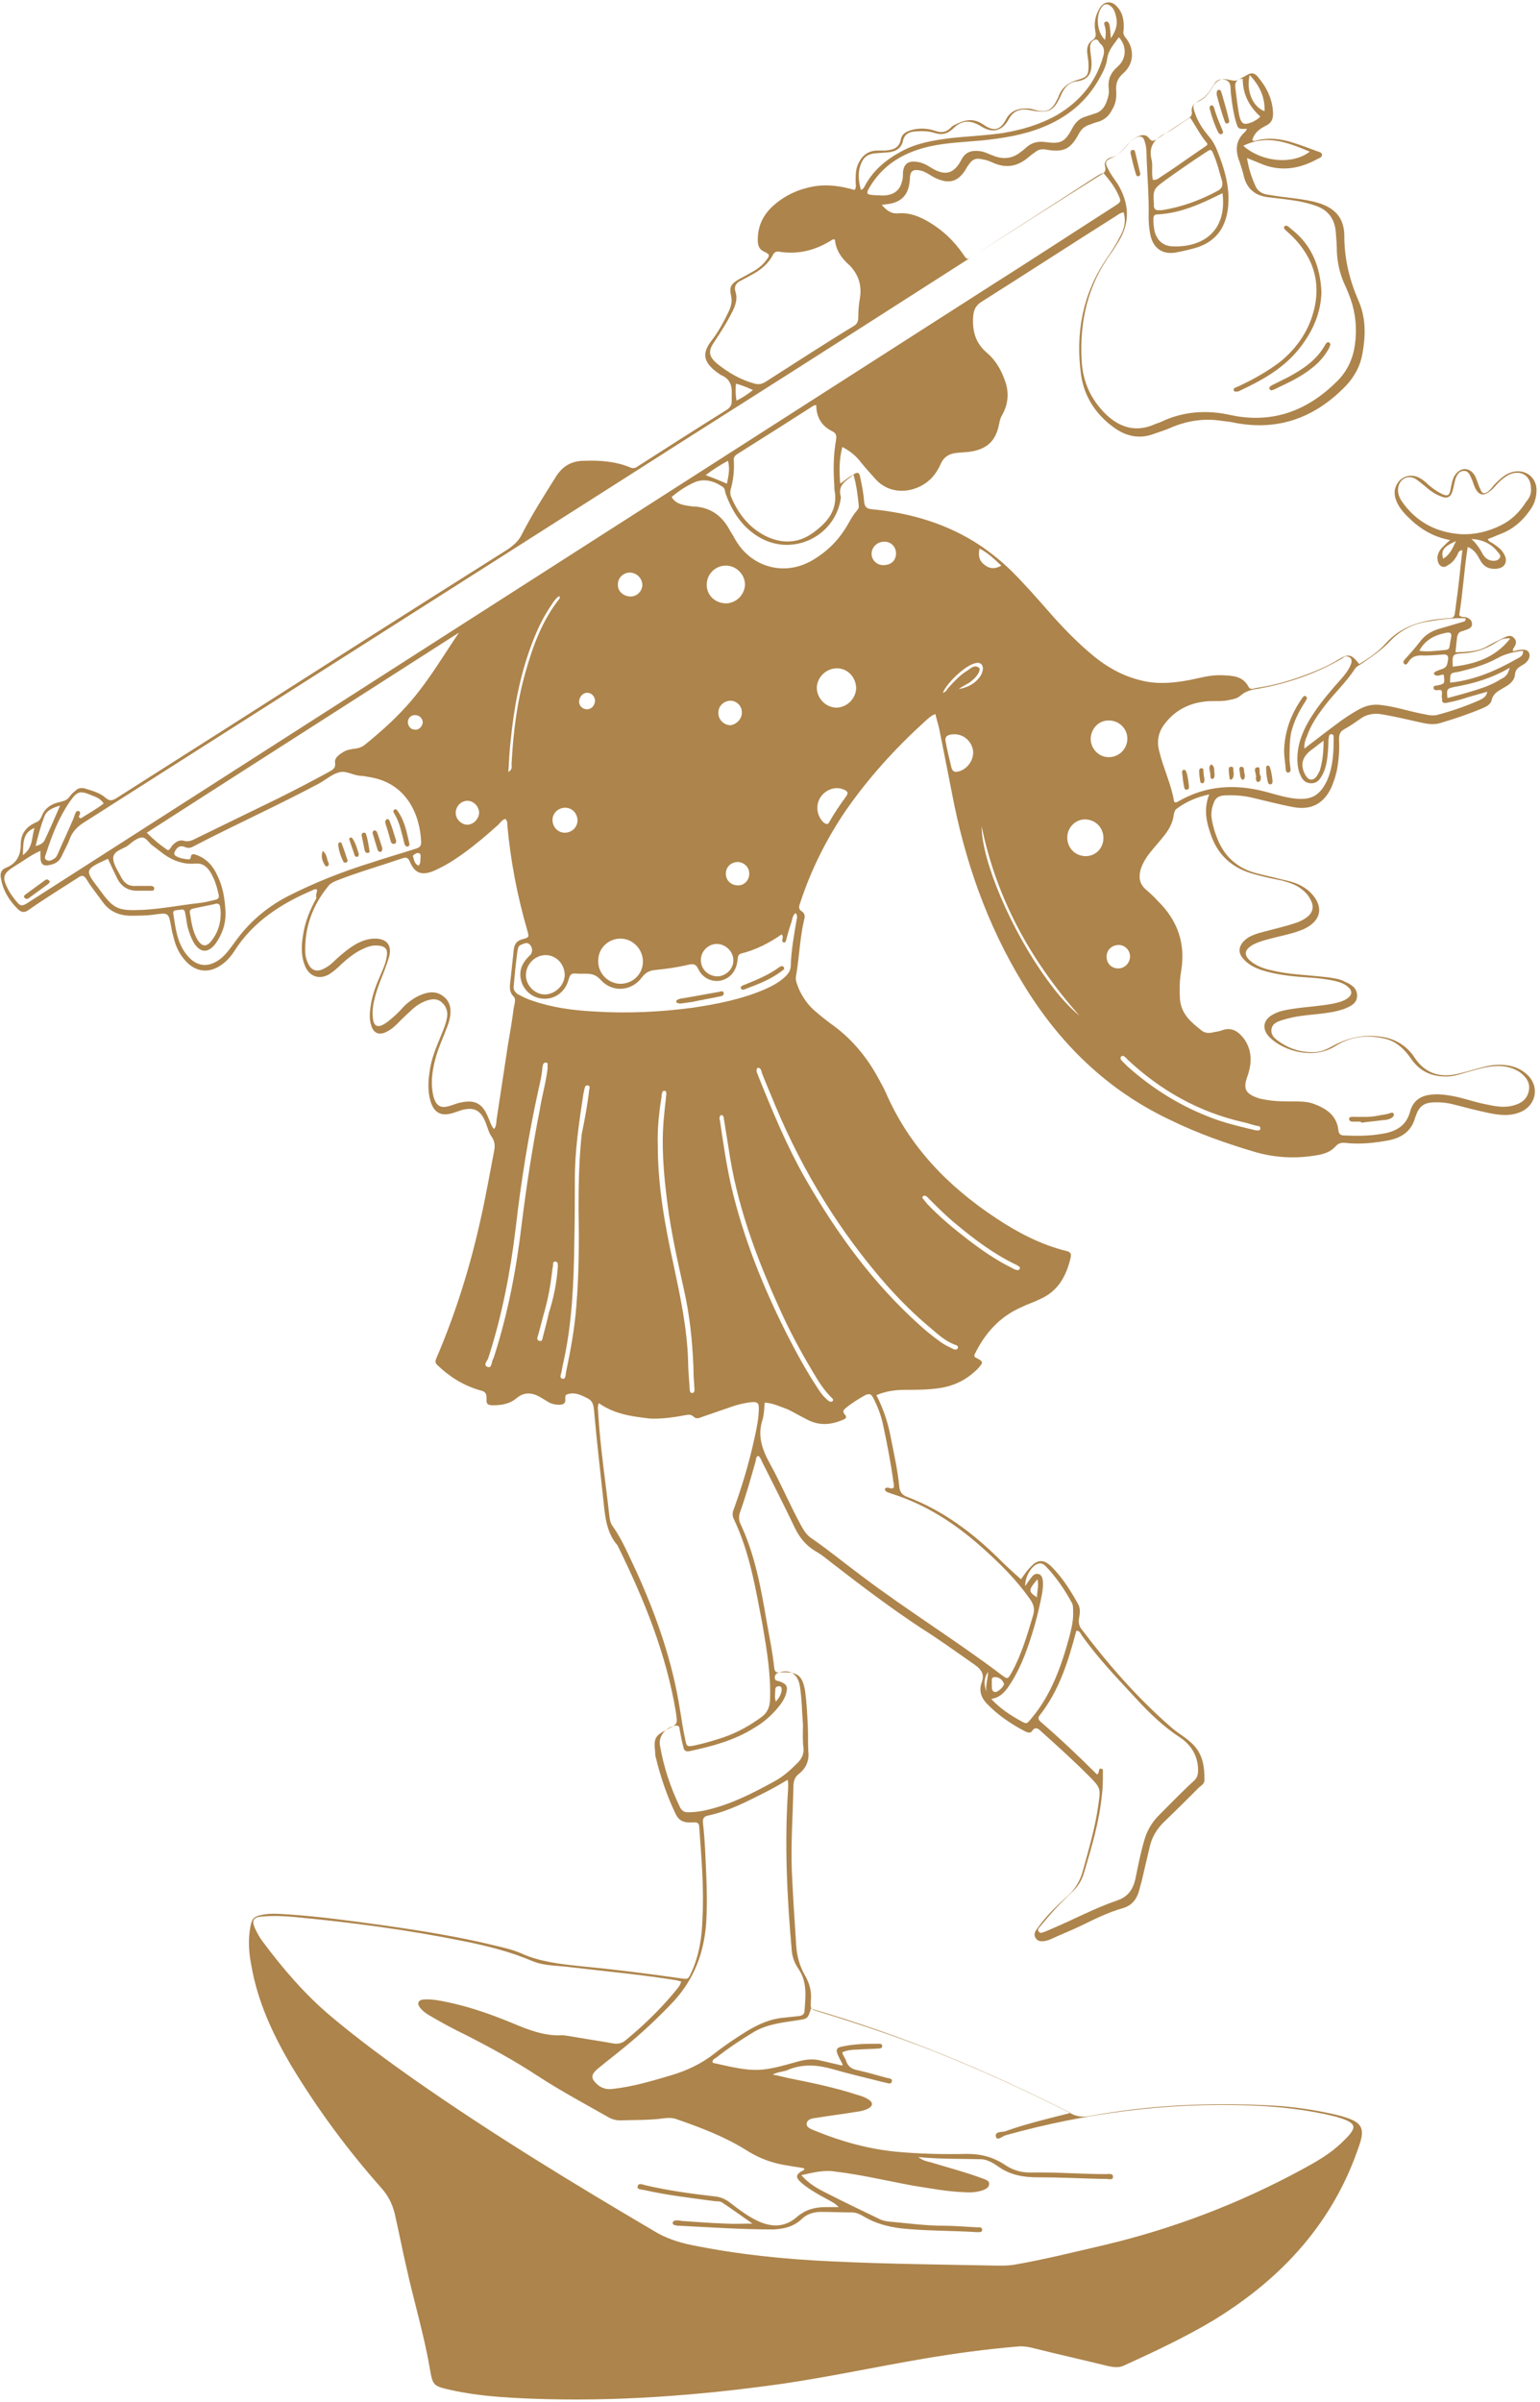 <?xml version="1.0" encoding="UTF-8" standalone="no"?><svg xmlns="http://www.w3.org/2000/svg" xmlns:xlink="http://www.w3.org/1999/xlink" fill="#ad844b" height="451.4" preserveAspectRatio="xMidYMid meet" version="1" viewBox="105.6 25.2 289.6 451.4" width="289.6" zoomAndPan="magnify"><g id="change1_1"><path d="M165.2,192.4c-0.3-0.2-0.6,0-0.8,0.1c-5.9,2.5-11.2,5.9-14.7,11.4c-0.7,1.1-1.6,2.1-2.7,2.8c-2.3,1.5-4.7,1.1-6.5-0.9 c-1.1-1.2-1.8-2.6-2.2-4.2c-0.2-0.7-0.4-1.5-0.5-2.2c-0.5-2.7-0.5-2.7-3.3-2.3c-1.5,0.2-3.1,0.2-4.6,0.2c-2.1-0.1-3.8-0.9-5-2.6 c-1-1.4-2.1-2.7-3-4.2c-0.5-0.8-0.9-0.9-1.7-0.3c-3.1,2-6.2,3.9-9.2,6c-0.8,0.6-1.4,0.5-2.1-0.2c-1.6-1.6-2.7-3.4-3.1-5.6 c-0.2-0.9-0.1-1.7,0.9-2.1c2-0.8,2.8-2.3,2.8-4.4c0-2.1,1.1-3.4,3-4.2c0.5-0.2,0.7-0.6,0.9-1c0.6-1.7,2-2.5,3.6-2.8 c0.8-0.2,1.3-0.4,1.7-1c0.3-0.4,0.7-0.8,1.1-1.1c0.5-0.5,1.1-0.6,1.8-0.4c1.3,0.4,2.8,0.8,3.8,1.7c0.8,0.7,1.3,0.6,2.1,0.1 c6.8-4.3,13.5-8.6,20.3-12.9c17.7-11.3,35.4-22.6,53.2-33.8c1.2-0.8,2.2-1.7,2.8-3c1.9-3.7,4.2-7.3,6.4-10.8c1.3-2,3-2.9,5.3-2.9 c2.9-0.1,5.8,0.1,8.5,1.2c0.6,0.3,1.1,0.2,1.6-0.2c5.6-3.6,11.1-7.1,16.7-10.6c0.6-0.4,0.9-0.9,0.9-1.6c0-0.4,0-0.8,0-1.2 c0.1-1.7-0.3-3-2-3.7c-0.2-0.1-0.4-0.3-0.6-0.4c-2.9-2.1-3-3.8-1.1-6.2c1.3-1.7,2.3-3.6,3.2-5.5c0.4-0.9,0.6-1.7,0.4-2.7 c-0.4-1.8-0.1-2.3,1.6-3.3c1-0.5,2-1.1,2.9-1.6c0.8-0.5,1.5-1.1,2.1-1.9c0.7-0.9,0.7-1.1-0.4-1.6c-1.1-0.5-1.2-1.4-1.2-2.3 c0-2.6,1.1-4.8,3.1-6.5c2.2-1.9,4.7-3,7.6-3.5c2.6-0.4,5,0,7.5,0.7c0.4-0.5,0.2-1.1,0.2-1.6c0-1.1,0-2.1,0.4-3.1 c0.7-1.7,1.9-2.7,3.7-2.7c0.5,0,0.9,0,1.4,0c1.4-0.1,2.7-0.4,3-2.1c0.2-1,0.9-1.4,1.8-1.7c1.6-0.5,3.2-0.4,4.7,0.1 c1.1,0.4,2,0.3,2.9-0.6c0.3-0.4,0.9-0.6,1.3-0.8c1.7-0.8,3.2-0.9,4.8,0.2c2,1.4,3.2,1.1,4.3-1c0.9-1.7,2.5-2.1,4.2-2 c0.5,0,0.9,0.2,1.4,0.3c1.8,0.5,2.9,0.1,3.8-1.6c0.1-0.3,0.3-0.5,0.4-0.8c0.6-1.8,1.9-2.8,3.7-3.3c1.7-0.5,2-0.8,2-2.6 c0-0.7-0.1-1.4-0.2-2.1c-0.2-1.1,0-2.2,1-2.8c0.6-0.4,0.6-0.9,0.5-1.5c-0.3-1.5-0.1-2.9,0.7-4.3c0.8-1.5,2.3-1.7,3.4-0.4 c1.1,1.2,1.3,2.7,1.2,4.3c-0.1,0.5-0.1,0.9,0.3,1.4c1.8,2.1,1.7,5-0.4,6.8c-1.1,1-1.4,1.9-1.3,3.3c0.1,1.2-0.1,2.4-0.7,3.4 c-0.6,1.2-1.4,2-2.7,2.4c-0.5,0.1-1,0.3-1.5,0.5c-1,0.3-1.6,0.8-2.1,1.7c-1.6,3-2.9,3.6-6.3,3c-0.7-0.1-1.3,0-1.8,0.4 c-0.6,0.4-1.1,0.8-1.7,1.3c-1.9,1.5-3.9,1.8-6.1,0.9c-0.7-0.3-1.3-0.6-2-0.7c-1.5-0.4-2.2-0.1-3,1.2c-0.2,0.2-0.3,0.5-0.5,0.8 c-1.4,2.2-3.1,2.6-5.5,1.5c-0.9-0.4-1.7-1.1-2.7-1.4c-1.6-0.4-2.2,0-2.2,1.6c-0.2,2.9-1.5,4.4-4.5,4.7c-0.2,0-0.4,0.1-0.8,0.1 c0.9,1,1.7,1.7,3.1,1.6c2.1-0.2,4.1,0.6,5.9,1.7c2.5,1.5,4.5,3.4,6.2,5.8c0.9,1.4,0.9,1.2,2,0.5c7.9-5,15.8-10.1,23.8-15.1 c0.7-0.4,1.3-0.7,1-1.8c-0.2-0.7,0.3-1.4,1.1-1.6c1.3-0.3,2.1-1.2,2.9-2.1c0.6-0.7,1.2-1.4,2.1-1.8c0.8-0.4,1.6-0.5,2.2,0.3 c0.5,0.7,0.9,0.5,1.5,0.1c1.8-1.2,3.7-2.4,5.5-3.6c0.6-0.4,1.2-0.7,1-1.6c-0.1-0.8,0.4-1.5,1.2-1.8c1.2-0.5,1.9-1.4,2.5-2.4 c1.1-1.8,1.8-2.1,3.8-1.6c0.6,0.1,1,0.1,1.5-0.2c0.4-0.3,0.9-0.5,1.4-0.8c0.8-0.5,1.4-0.4,2,0.3c1.7,2,2.8,4.2,2.9,6.9 c0,1.1-0.3,1.8-1.3,2.3c-1.2,0.6-2.2,1.3-2.6,2.7c0.2,0.3,0.5,0.2,0.8,0.1c2.3-0.6,4.6-0.3,6.8,0.4c1.6,0.5,3.2,1.1,4.8,1.7 c0.3,0.1,0.7,0.2,0.7,0.6c0,0.4-0.4,0.6-0.7,0.7c-3.2,1.8-6.6,2.5-10.2,1.2c-1-0.4-2-0.8-3.2-1.3c0.3,2,0.9,3.8,1.7,5.5 c0.5,0.9,1.4,1.3,2.3,1.4c1.7,0.3,3.4,0.5,5.1,0.7c1.4,0.2,2.8,0.4,4.2,0.8c3.3,1,5,2.9,5,6.3c0,4.3,1,8.3,2.7,12.2 c1.4,3.2,1.3,6.6,0.7,9.9c-0.4,2.3-1.5,4.3-3.1,6c-5.7,5.9-12.5,8.5-20.7,7c-0.9-0.2-1.7-0.3-2.6-0.4c-3.2-0.5-6.2-0.1-9.2,1.1 c-1.1,0.5-2.3,0.9-3.5,1.3c-2.8,1.1-5.4,0.5-7.7-1.2c-3.3-2.4-5.5-5.7-6.1-9.8c-1.1-7.9,0.3-15.3,4.8-21.9c0.9-1.3,1.8-2.7,2.5-4.1 c0.8-1.4,1.2-2.9,0.7-4.6c-0.7,0.1-1.1,0.5-1.6,0.8c-8.4,5.3-16.7,10.7-25.1,16c-1.1,0.7-1.5,1.5-1.6,2.8c-0.2,2.8,0.5,5.1,2.7,6.9 c1.6,1.4,2.6,3.2,3.3,5.2c0.8,2.2,0.6,4.4-0.6,6.5c-0.3,0.5-0.4,1-0.5,1.5c-0.6,3.2-2.2,4.8-5.5,5.3c-0.8,0.1-1.5,0.1-2.3,0.2 c-1.5,0.1-2.6,0.7-3.2,2.1c-0.4,0.9-0.9,1.7-1.5,2.4c-2.4,2.8-7.6,4-10.8,0.4c-0.9-1-1.8-2-2.7-3.1c-0.9-1.2-2-2.1-3.5-2.9 c-0.6,2.3-0.6,4.5-0.4,6.9c0.9-0.6,1.5-1.2,2.3-1.6c1-0.7,1.3-0.6,1.5,0.6c0.3,1.4,0.6,2.9,0.7,4.4c0.1,0.9,0.4,1.3,1.4,1.4 c7.3,0.7,14.2,2.7,20.4,6.8c2.2,1.5,4.3,3.2,6.1,5c2.3,2.3,4.5,4.8,6.7,7.3c2.7,3.1,5.6,6.1,8.8,8.7c2.9,2.3,6,3.9,9.7,4.6 c2.7,0.5,5.4,0.2,8.1-0.3c2-0.4,4-1,6.1-0.9c2,0.1,3.9,0.1,5,2.2c0.3,0.6,1,0.3,1.4,0.2c3.5-0.5,6.9-1.5,10.2-2.8 c1.8-0.7,3.6-1.5,5.2-2.5c2-1.2,2.5-1.1,4,0.8c1.8-1.1,3.6-2.3,5-3.9c2.8-3.1,6.4-4.2,10.4-4.6c2.8-0.3,2.4,0.3,2.8-2.7 c0.5-3.4,0.8-6.8,1.2-10.2c-0.7,0-0.8,0.6-1,1c-0.4,0.7-0.9,1.4-1.7,1.8c-0.4,0.3-0.8,0.5-1.3,0.2c-0.5-0.3-0.6-0.8-0.7-1.4 c0-0.9,0.4-1.6,1-2.2c0.4-0.4,0.8-0.8,1.4-1.3c-3.3-0.6-5.8-2.2-8-4.4c-1-1-1.9-2.1-2.3-3.5c-0.2-0.8-0.2-1.5,0.1-2.2 c0.7-1.8,2.7-2.5,4.4-1.6c0.6,0.3,1.2,0.8,1.7,1.3c0.7,0.6,1.5,1.2,2.3,1.6c1.3,0.7,1.7,0.5,1.9-0.9c0.2-0.9,0.3-1.7,0.8-2.5 c1.1-1.6,2.9-1.5,3.8,0.2c0.4,0.8,0.6,1.7,1,2.5c0.3,0.8,0.7,0.9,1.4,0.4c0.5-0.4,0.8-0.8,1.2-1.3c0.8-0.8,1.6-1.6,2.6-2.1 c1.3-0.6,2.7-0.6,3.9,0.2c1.2,0.9,1.6,2.2,1.4,3.6c-0.1,1.1-0.5,2.2-1.2,3.1c-1.4,2-3.1,3.5-5.4,4.4c-0.8,0.3-1.6,0.7-2.5,1 c0.1,0.5,0.6,0.6,0.9,0.8c0.7,0.5,1.5,1,2,1.8c1,1.5,0.4,2.9-1.4,3c-1.4,0.1-2.4-0.5-3-1.7c-0.5-0.9-1-1.9-2.3-2.4 c-0.7,4.4-0.9,8.7-1.6,12.8c0.4,0.5,0.9,0.3,1.3,0.4c0.6,0.2,1.1,0.6,1.1,1.2c0.1,0.6-0.4,0.9-0.9,1.1c-0.3,0.1-0.6,0.2-0.8,0.3 c-0.7,0.1-1,0.5-1.1,1.2c-0.1,0.9-0.2,1.7-0.3,2.8c2.1-0.1,4.1-0.1,5.9-1.1c1-0.6,2.1-1.1,3.1-1.6c0.6-0.3,1.4-0.7,2,0 c0.7,0.7,0.3,1.4-0.2,2.1c0,0.1,0,0.2,0,0.4c0.6-0.1,1.1-0.3,1.7-0.3c1.2-0.1,1.7,0.7,1.3,1.7c-0.3,0.6-0.8,1-1.4,1.3 c-0.6,0.4-1.1,0.7-1.2,1.6c-0.1,1.3-1.1,2-2.2,2.6c-1,0.6-1.9,1-2.2,2.3c-0.2,0.8-1,1.2-1.7,1.5c-2.6,1.1-5.3,2-8,2.8 c-1.4,0.4-2.7,0.1-4-0.2c-2.2-0.5-4.4-1-6.6-1.4c-1.6-0.3-3-0.2-4.4,0.8c-1,0.7-2,1.4-3.1,2c-0.7,0.4-0.9,1-0.9,1.8 c0.1,1.8,0,3.5-0.3,5.3c-0.2,1.3-0.6,2.5-1.1,3.7c-1.4,3.1-3.8,4.4-7.1,3.8c-2.7-0.5-5.3-1.2-7.9-1.8c-1.7-0.4-3.5-0.5-5.3-0.4 c-1.1,0.1-1.6,0.6-1.9,1.5c-0.4,1-0.5,2.1-0.3,3.1c0.2,1.1,0.5,2.2,0.9,3.2c1.3,3.5,3.7,5.8,7.4,6.8c1.5,0.4,3,0.7,4.5,1.1 c0.9,0.2,1.8,0.4,2.7,0.7c1.1,0.4,2,0.9,2.9,1.7c2.7,2.6,2.3,5.4-1.1,7c-1.6,0.7-3.4,1.1-5.1,1.5c-1.5,0.4-3,0.7-4.4,1.4 c-1.8,1-1.9,2.1-0.3,3.3c1.2,0.9,2.5,1.3,3.9,1.6c2.9,0.7,5.8,0.8,8.8,1.1c1,0.1,2,0.2,3,0.4c0.6,0.1,1.3,0.3,1.8,0.6 c1.2,0.5,2.3,1.2,2.3,2.6c0,1.5-1.2,2-2.4,2.5c-1.7,0.6-3.4,0.8-5.2,1c-2.1,0.2-4.1,0.4-6.1,1c-1,0.3-2.2,0.6-2.4,1.8 c-0.2,1.3,0.9,2,1.8,2.6c2,1.3,4.3,1.9,6.7,1.7c1-0.1,1.9-0.5,2.8-1c2.8-1.6,5.8-2.3,9-1.9c2.6,0.3,4.7,1.4,6.3,3.5 c0.1,0.2,0.3,0.4,0.4,0.6c2,2.9,4.8,3.7,8.1,2.9c1.8-0.4,3.5-1,5.3-1.4c1.7-0.4,3.5-0.4,5.2,0.1c0.9,0.3,1.6,0.7,2.3,1.3 c2.6,2.2,2,5.9-1.1,7.2c-1.9,0.8-3.8,0.6-5.8,0.2c-2.4-0.5-4.7-1.1-7-1.7c-1.3-0.3-2.6-0.4-3.9-0.3c-1.4,0.1-2.3,0.8-2.8,2.1 c-0.1,0.3-0.2,0.5-0.3,0.8c-0.7,2.5-2.5,3.7-4.9,4.2c-2.7,0.5-5.4,0.8-8.1,0.5c-0.8-0.1-1.4,0-2,0.7c-0.9,1-2.2,1.4-3.4,1.6 c-4,0.7-7.9,0.5-11.7-0.6c-5.4-1.6-10.8-3.5-15.9-6c-11.9-5.6-20.9-14.4-27.7-25.6c-6.8-11.1-11-23.2-13.4-35.9 c-0.8-4.1-1.6-8.1-2.4-12.1c-0.2-0.9-0.5-1.8-0.7-2.7c-0.9,0.3-1.4,0.9-2,1.4c-5.6,5.1-10.6,10.6-14.9,16.8 c-3.6,5.3-6.5,11.1-8.5,17.2c-0.2,0.6-0.5,1.2,0.3,1.7c0.6,0.4,0.6,1,0.4,1.6c-0.8,3.5-0.9,7-1.5,10.5c-0.2,0.8,0.2,1.6,0.5,2.4 c0.8,1.8,1.9,3.3,3.4,4.5c0.8,0.7,1.6,1.3,2.5,2c3.9,2.7,6.9,6.3,9.1,10.4c0.5,0.9,1,1.8,1.4,2.7c4.4,10.1,11.7,17.6,20.8,23.6 c4.1,2.7,8.3,4.9,13.1,6.1c0.9,0.2,1,0.6,0.8,1.4c-0.8,3.3-2.3,6.1-5.6,7.6c-1.2,0.6-2.5,1-3.7,1.6c-4.1,1.8-6.9,5-8.8,9 c0.1,0.2,0.1,0.4,0.2,0.4c1.6,0.8,1.6,0.9,0.4,2.2c-2,2-4.4,3.2-7.3,3.6c-2.1,0.3-4.1,0.3-6.2,0.3c-1.8,0-3.6,0.2-5.5,1 c1.3,2.5,2.2,5.2,2.7,7.9c0.6,3.1,1.3,6.1,1.6,9.2c0.1,1.1,0.5,1.7,1.7,2.1c6.5,2.5,12,6.6,16.9,11.4c1.4,1.4,2.8,2.7,4.3,4 c0.5-0.7,1-1.5,1.7-2.2c1.4-1.6,2.6-1.6,4.1-0.1c2,2,3.5,4.4,4.9,6.9c0.5,0.8,0.4,1.8,0.2,2.8c-0.1,0.7,0,1.4,0.5,2 c5,6.6,10.4,12.8,16.7,18.3c1.3,1.2,2.9,2,4.2,3.3c1.9,1.9,2.2,4.2,2.2,6.7c0,0.7-0.5,1-1,1.4c-2.2,2.2-4.4,4.4-6.7,6.6 c-1.3,1.3-2.2,2.8-2.6,4.6c-0.5,2.1-1,4.3-1.5,6.4c-0.2,0.7-0.4,1.5-0.6,2.2c-0.5,1.4-1.3,2.4-2.9,2.9c-2.9,0.8-5.6,2.2-8.3,3.5 c-1.7,0.8-3.5,1.5-5.2,2.3c-0.2,0.1-0.3,0.1-0.5,0.2c-1.2,0.4-2,0.3-2.4-0.3c-0.6-0.9,0-1.5,0.5-2.2c1.6-2.2,3.6-4.1,5.6-5.9 c1.3-1.2,2.2-2.7,2.7-4.5c1.1-4,2.3-8,2.9-12.2c0.5-3.4,0.6-3.4-1.9-5.9c-2.8-2.8-5.8-5.5-8.8-8.2c-0.5-0.5-1.1-1-1.7-0.1 c-0.3,0.5-0.9,0.3-1.3,0.1c-2.7-1.4-5.2-3.1-7.3-5.3c-1.1-1.2-1.4-2.5-0.9-3.9c0.6-1.6-0.1-2.5-1.4-3.4c-3.3-2.3-6.6-4.7-10.1-6.9 c-5.6-3.7-10.9-7.7-16.2-11.8c-1.2-0.9-2.3-1.9-3.6-2.6c-1.8-1.1-3-2.6-3.9-4.5c-1.9-4-3.9-7.9-5.9-11.9c-0.3-0.5-0.4-1.1-0.9-1.5 c-0.5,0.2-0.4,0.6-0.5,1c-0.9,3.2-1.8,6.4-2.9,9.5c-0.3,0.8-0.3,1.5,0,2.2c2.8,5.9,3.9,12.2,5,18.6c0.5,2.8,1.1,5.7,1.4,8.6 c0.1,0.7,0.4,0.9,1,0.8c0.2,0,0.4,0,0.5,0c2.9-0.1,3.8,0.6,4.3,3.5c0.3,2.2,0.4,4.3,0.5,6.5c0.1,1.6,0,3.2,0.1,4.8 c0.2,1.8-0.4,3.2-1.8,4.3c-0.8,0.6-1,1.5-1,2.4c-0.1,5.3-0.5,10.5-0.3,15.8c0.2,4.5,0.5,9.1,0.8,13.6c0.1,2.2,0.6,4.2,1.7,6.1 c0.8,1.4,1.2,2.8,1.1,4.4c-0.1,2.2-0.2,1.8,1.9,2.5c7.2,2.2,14.3,4.6,21.2,7.3c8.8,3.5,17.4,7.4,25.8,11.7c1.1,0.6,2.2,0.7,3.4,0.5 c11.3-2.1,22.7-2.6,34.2-2c4.1,0.2,8.1,0.8,12.1,1.7c0.8,0.2,1.6,0.4,2.4,0.7c2.6,0.9,3.1,2.1,2.2,4.8 c-4.8,14.6-14.5,25.2-27.4,33.1c-5.5,3.3-11.3,6-17,8.6c-0.9,0.4-1.8,0.3-2.8,0.1c-4.9-1.2-9.8-2.3-14.6-3.5 c-0.9-0.2-1.7-0.3-2.6-0.2c-5.9,0.5-11.8,1.3-17.7,2.3c-8.8,1.5-17.6,3.4-26.5,4.7c-15.6,2.2-31.3,3.4-47.1,2.8 c-5.1-0.2-10.1-0.5-15.1-1.6c-3.5-0.8-3.5-0.8-4.1-4.2c-1.1-6.4-3-12.6-4.4-19c-0.7-3-1.3-6.1-2-9.2c-0.4-2.1-1.2-3.9-2.6-5.5 c-6.4-7.2-12.1-14.9-17.1-23.2c-3.4-5.8-6.2-11.8-7.4-18.5c-0.5-2.5-0.7-5-0.2-7.6c0.3-1.4,0.6-1.8,2-2.1c1.8-0.4,3.5-0.2,5.3-0.1 c5.8,0.4,11.6,1.2,17.4,2c7.1,1,14.1,2.1,21.1,3.8c1.7,0.4,3.5,0.8,5.1,1.5c3.5,1.6,7.3,2,11,2.4c6.3,0.6,12.7,1.4,19,2.3 c1.4,0.2,1.4,0.2,2-1.1c1.5-3.2,2-6.7,2.1-10.2c0.3-5.7-0.2-11.3-0.6-17c0-0.8-0.3-1.1-1.1-1c-0.3,0-0.7,0-1.1,0 c-1-0.1-1.7-0.5-2.2-1.5c-1.7-3.5-2.9-7.1-3.8-10.8c-0.1-0.3-0.1-0.6-0.1-0.9c-0.3-2.7,0-3.1,2.3-4.3c2-1,1.9-1,1.6-3.2 c-1.8-10.9-5.9-21-10.7-30.8c-0.1-0.2-0.2-0.4-0.3-0.6c-2-2.3-2.3-5.2-2.6-8.1c-0.6-5.7-1.3-11.5-1.8-17.3 c-0.1-0.9-0.2-1.7-1.2-2.2c-1.2-0.6-2.3-1.2-3.7-0.8c-0.6,0.1-0.5,0.6-0.5,1c0.1,0.8-0.5,1-1.1,1c-0.7,0-1.3-0.1-1.9-0.4 c-0.5-0.3-1-0.6-1.5-0.9c-1.6-1-3.2-1.2-4.7,0.1c-1.2,1-2.7,1.3-4.3,1.3c-1.1,0-1.4-0.2-1.3-1.3c0-1-0.3-1.3-1.2-1.5 c-3.1-0.9-5.7-2.5-8-4.7c-0.4-0.4-0.5-0.6-0.3-1.2c3.7-8.6,6.5-17.6,8.5-26.8c0.9-4,1.6-8.1,2.4-12.2c0.2-0.9,0.2-1.8-0.4-2.7 c-0.6-0.8-0.8-1.8-1.2-2.8c-0.9-2.2-2.1-2.9-4.4-2.3c-0.6,0.2-1.2,0.4-1.8,0.6c-2.1,0.6-3.4,0-4.1-2.1c-0.6-1.9-0.5-3.9-0.2-5.8 c0.3-2.3,1.2-4.4,2.1-6.6c0.4-1,0.9-2.1,1.1-3.2c0.3-1.2,0-2.3-0.9-3.1c-0.9-0.8-1.9-0.7-3-0.3c-1.1,0.4-2.1,1.1-2.9,1.9 c-0.9,0.8-1.8,1.7-2.7,2.6c-0.6,0.6-1.3,1.1-2,1.4c-1.3,0.6-2.3,0.1-2.7-1.3c-0.3-0.9-0.3-1.9-0.2-2.8c0.2-2.2,0.9-4.3,1.8-6.3 c0.5-1.2,1.1-2.4,1.3-3.7c0.3-1.5-0.2-2.1-1.7-2.2c-1.1-0.1-2.1,0.3-3.1,0.8c-1.4,0.7-2.6,1.7-3.7,2.7c-0.7,0.7-1.5,1.4-2.3,1.9 c-1.9,1.1-3.8,0.4-4.6-1.7c-0.8-2.1-0.6-4.2-0.2-6.3c0.4-2.2,1.3-4.3,2.4-6.3C164.9,193.2,165.3,192.9,165.2,192.4z M306.9,422.3 c-15.9-8.1-32-14.7-48.8-19.6c-0.6,1.9-0.6,1.9-2.6,2.2c-2.7,0.4-5.5,0.7-8,2.1c-2.5,1.5-4.9,3.1-7.2,4.9c-0.3,0.2-0.8,0.4-0.7,0.9 c0.1,0.1,0.1,0.1,0.1,0.1c7.9,1.8,8.7,1.8,16.1-0.3c1.5-0.4,2.9-0.5,4.3-0.1c1.3,0.3,2.6,0.6,3.9,0.9c0-0.2,0.1-0.3,0-0.3 c-0.2-0.5-0.5-0.9-0.7-1.4c-0.6-1.2-0.5-1.7,0.8-1.9c2.3-0.5,4.6-0.5,6.9-0.5c0.2,0,0.5,0.1,0.5,0.4c0,0.4-0.3,0.5-0.6,0.5 c-1.4,0.1-2.7,0.1-4.1,0.2c-0.9,0-1.9,0.1-2.8,0.5c0.1,0.7,0.6,1.1,0.7,1.6c0.4,1.2,1.2,1.6,2.3,1.8c1.8,0.4,3.5,0.9,5.3,1.4 c0.4,0.1,1.2,0.1,1,0.7c-0.1,0.6-0.8,0.3-1.2,0.2c-0.2,0-0.3-0.1-0.5-0.1c-3.1-0.8-6.2-1.5-9.3-2.4c-2.8-0.8-5.6-1.1-8.5,0.1 c-0.8,0.4-1.8,0.3-2.9,0.9c1.1,0.2,1.9,0.4,2.7,0.6c4.5,0.9,8.9,1.8,13.2,3.2c0.8,0.2,1.6,0.5,2.3,1c0.7,0.5,0.6,1.1-0.1,1.5 c-0.7,0.4-1.5,0.6-2.4,0.7c-2.4,0.4-4.9,0.7-7.3,1.1c-0.8,0.1-1.9,0.2-2,1.1c-0.1,0.8,1,1.1,1.7,1.4c4.9,2,10,3.4,15.2,3.9 c4.4,0.4,8.8,0.5,13.3,0.4c2.8,0,5.1,0.7,7.3,2.2c1.4,0.9,2.9,1.3,4.5,1.3c4.8-0.1,9.6,0.3,14.3,0.3c0.5,0,1.3-0.2,1.3,0.5 c0,0.7-0.8,0.4-1.3,0.4c-0.3,0-0.6,0-0.9,0c-4-0.1-8-0.3-12-0.3c-2.6,0-5-0.4-7.2-1.9c-1-0.7-2.2-1.5-3.5-1.5 c-3.8-0.1-7.6,0-11.7-0.4c0.9,0.7,1.6,0.8,2.4,1c3.3,1,6.7,1.9,9.9,3.1c0.5,0.2,1.1,0.4,1,1c0,0.6-0.6,0.9-1.1,1.1 c-1.1,0.4-2.3,0.5-3.5,0.4c-3.2-0.1-6.3-0.7-9.5-1.2c-5-0.9-9.9-2.1-15-2.7c-2-0.3-4,0.2-6.2,0.7c1.4,1.6,3,2.5,4.6,3.3 c3.3,1.7,6.7,3.3,10,4.9c0.5,0.3,1.1,0.4,1.7,0.5c3.5,0.3,6.9,0.8,10.4,0.8c2.1,0,4.2,0.2,6.4,0.3c0.3,0,0.8-0.1,0.9,0.4 c0,0.6-0.5,0.5-0.9,0.5c-0.1,0-0.1,0-0.2,0c-4.7-0.3-9.4-0.2-14.1-0.7c-2.5-0.3-4.8-0.9-7-2.2c-0.7-0.4-1.4-0.8-2.3-0.8 c-1.9,0-3.9-0.1-5.8-0.1c-1.4,0-2.7,0.4-3.7,1.4c-1.5,1.4-3.3,1.8-5.3,1.9c-5.9,0-11.8-0.4-17.7-0.7c-0.2,0-0.5,0-0.7-0.1 c-0.3,0-0.5-0.2-0.5-0.4c0-0.3,0.3-0.5,0.6-0.5c0.4,0,0.7,0,1.1,0.1c2.8,0.2,5.5,0.4,8.3,0.5c1.6,0.1,3.1,0,5,0 c-2-1.4-3.8-2.7-5.6-3.9c-0.4-0.3-0.9-0.3-1.4-0.3c-4.4-0.6-8.9-1.1-13.3-2.1c-0.5-0.1-1.4-0.1-1.3-0.6c0.1-0.9,1-0.4,1.5-0.3 c4.3,1,8.7,1.6,13.1,2.1c1,0.1,1.9,0.5,2.7,1.1c1.7,1.3,3.5,2.7,5.5,3.6c2.5,1.1,4.9,1.1,7.1-0.8c1.6-1.4,3.4-1.9,5.4-1.9 c0.8,0,1.7,0,2.5,0c-0.6-0.7-1.3-1-2-1.4c-1.7-0.9-3.3-1.8-4.8-3c-1.4-1.2-1.4-1.7,0.3-2.6c0.1,0,0-0.2,0-0.3c-1-0.2-2-0.3-3-0.5 c-2.8-0.4-5.3-1.3-7.7-2.8c-4.1-2.6-8.6-4.3-13.2-5.9c-0.8-0.3-1.6-0.3-2.4-0.2c-2.8,0.4-5.5,0.3-8.3,0.4c-0.8,0-1.5-0.2-2.2-0.6 c-4.4-2.5-8.9-4.9-13.2-7.7c-4.4-2.9-9-5.4-13.7-7.8c-2.3-1.1-4.5-2.3-6.7-3.6c-0.7-0.4-1.4-0.9-1.9-1.6c-0.5-0.7-0.2-1.3,0.6-1.4 c0.9-0.1,1.8,0,2.6,0.1c4.9,0.8,9.6,2.4,14.2,4.3c3.1,1.3,6.1,2.5,9.5,2.3c0.3,0,0.6,0.1,0.9,0.1c2.8,0.5,5.6,0.9,8.4,1.4 c1,0.2,1.8,0.1,2.6-0.6c3.4-2.8,6.5-5.8,9.3-9.2c0.4-0.5,0.9-1,1.1-1.8c-0.3-0.1-0.5-0.1-0.7-0.2c-6.7-1.1-13.5-1.7-20.2-2.5 c-2.3-0.3-4.7-0.2-7-1.1c-4.2-1.8-8.6-2.9-13.1-3.8c-10.4-2.1-20.9-3.5-31.5-4.5c-2.1-0.2-4.2-0.3-6.4-0.1 c-1.5,0.1-1.9,0.7-1.3,2.1c0.4,0.9,0.9,1.8,1.5,2.6c3.8,5.1,8,10,12.9,14.1c5,4.2,10.3,8.1,15.7,11.9c14.6,10.2,29.7,19.4,45,28.4 c2.1,1.3,4.5,2.1,6.9,2.6c8.8,1.8,17.6,2.7,26.5,3.1c10.4,0.5,20.9,0.6,31.3,0.8c1.1,0,2.1,0,3.2-0.2c5.7-1,11.3-2.4,16.9-3.7 c13-3.1,25.3-7.8,37.1-14.2c2.6-1.4,5.2-2.9,7.3-4.9c0.7-0.7,1.5-1.4,2-2.2c0.5-0.8,0.4-1.3-0.4-1.8c-0.8-0.5-1.7-0.7-2.6-1 c-5.2-1.3-10.6-1.9-15.9-2.1c-15.7-0.6-31.1,1.4-46.2,5.6c-0.6,0.2-1.6,1.1-1.8,0.3c-0.3-1,1-0.9,1.6-1 C298.7,424.3,302.6,423.4,306.9,422.3z M340.1,49.4c-1.7,0.1-1.7,0-2.1-1.4c-0.1-0.2-0.1-0.5-0.2-0.7c-0.4-1.8-0.7-3.7-0.8-5.6 c0-0.6-0.2-1.3-1-1.5c-0.8-0.2-1.5-0.1-2,0.7c-0.2,0.3-0.4,0.6-0.6,0.9c-0.6,1-1.3,1.8-2.3,2.3c-1.2,0.7-1.3,1-0.8,2.3 c0.5,1.6,1.5,3.1,2.6,4.4c0.7,0.8,1.2,1.7,1.6,2.7c1.4,3.5,2.5,7.1,2,11c-0.5,3.7-2.4,6.2-6.1,7.3c-1.1,0.3-2.3,0.6-3.4,0.8 c-2.7,0.6-4.6-0.7-5.1-3.4c-0.2-1-0.3-2.1-0.3-3.2c0.1-4-0.3-8-0.4-12c0-0.8-0.1-1.6-0.4-2.4c-0.2-0.7-0.7-0.9-1.4-0.6 c-0.7,0.3-1.3,0.9-1.8,1.4c-0.8,0.9-1.6,1.9-2.8,2.4c-1.4,0.6-1.5,0.9-0.8,2.2c0.5,1,1.2,1.9,1.8,2.8c2.1,3.5,2.4,7.1,0.2,10.7 c-0.5,0.8-0.9,1.5-1.4,2.2c-4.4,6-6,12.8-5.6,20.2c0.2,4,1.7,7.3,4.5,10.1c2.6,2.5,5.6,3.5,9.1,2c0.4-0.2,0.9-0.3,1.3-0.5 c4.2-2,8.6-2.3,13.1-1.3c7.9,1.7,14.5-0.8,20.1-6.4c1.6-1.6,2.6-3.5,3.1-5.7c0.6-2.9,0.5-5.9-0.3-8.7c-0.4-1.4-1-2.8-1.6-4.1 c-0.8-1.9-1.2-3.8-1.3-5.8c0-1.2-0.1-2.5-0.2-3.7c-0.2-2.4-1.4-4.1-3.7-4.9c-1.1-0.4-2.3-0.7-3.4-0.9c-1.8-0.3-3.5-0.5-5.3-0.7 c-2.6-0.2-4.3-1.5-4.9-4c-0.2-0.9-0.5-1.8-0.8-2.7c-0.8-2-0.8-3.9,0.9-5.5C339.9,49.9,339.9,49.7,340.1,49.4z M113.2,185.1 c-1.8,0.8-3.2,1.9-4.7,2.8c-2.4,1.5-2.6,2.1-1.3,4.6c0.3,0.5,0.6,1,1,1.5c1.3,1.7,1.4,1.7,3.2,0.5 c60.1-38.5,120.1-76.9,180.2-115.4c7.9-5,15.7-10.1,23.5-15.1c1.4-0.9,1.4-0.9,0.7-2.4c-0.7-1.5-1.7-2.7-2.7-3.9 c-0.7,0.2-1.2,0.6-1.7,0.9C296,68.6,280.5,78.5,265,88.4c-13.9,8.9-27.9,17.7-41.8,26.6c-33.9,21.6-67.8,43.1-101.7,64.7 c-1.3,0.8-2.3,1.8-2.8,3.2c-0.4,1.1-1,2.1-1.5,3.2c-0.4,0.9-1.1,1.4-2,1.6c-1.5,0.4-2,0-2-1.6C113.2,185.8,113.2,185.6,113.2,185.1 z M218.2,288.9c-0.3,0.8-0.1,1.4-0.1,2c0.4,6.5,1.4,12.9,2.1,19.3c0.1,0.7,0.2,1.3,0.6,1.8c1.9,2.7,3.1,5.7,4.5,8.6 c3.8,8.4,6.8,17,8.2,26.1c0.3,1.7,0.5,3.4,0.9,5.1c0.3,1.8,0.4,1.7,2,1.4c1.8-0.4,3.5-0.9,5.3-1.5c2.6-0.9,4.9-2.2,7.1-3.8 c1.1-0.8,1.5-1.8,1.6-3.1c0.2-4.8-0.6-9.5-1.4-14.2c-1.3-6.8-2.4-13.6-5.4-19.9c-0.3-0.6-0.3-1.2,0-1.9c1.6-4.4,2.9-8.8,3.9-13.4 c0.4-1.8,0.8-3.7,0.8-5.6c0-0.9-0.3-1.1-1.1-1.1c-1.3,0.1-2.6,0.4-3.8,0.8c-1.8,0.6-3.7,1.3-5.5,1.9c-0.6,0.2-1.3,0.6-1.8,0.1 c-0.6-0.6-1.2-0.4-1.8-0.3c-2.2,0.4-4.3,0.7-6.5,0.6C224.4,291.4,221.2,291,218.2,288.9z M333,174.5c-2.3,0.5-4.2,1.3-6,2.6 c-0.5,0.3-0.6,0.8-0.7,1.4c-0.2,1.5-1,2.8-1.9,3.9c-0.8,1-1.7,2-2.5,3c-0.8,1-1.4,2-1.8,3.2c-0.4,1.5-0.2,2.7,0.9,3.7 c0.8,0.7,1.6,1.4,2.3,2.2c3.8,3.7,5.3,8.1,4.4,13.3c-0.3,1.8-0.3,3.5-0.2,5.3c0.3,2.8,2.2,4.3,4.1,5.8c0.6,0.5,1.5,0.5,2.2,0.3 c0.6-0.1,1.2-0.2,1.7-0.4c1.4-0.5,2.6,0,3.5,1c0.8,0.8,1.3,1.8,1.6,2.9c0.4,1.7,0.1,3.4-0.5,5c-0.7,2.1-0.3,3,1.9,3.8 c0.5,0.2,1.1,0.3,1.7,0.4c1.7,0.3,3.4,0.3,5.1,0.3c1.2,0,2.5,0,3.7,0.4c2.5,0.9,4.5,2.2,4.8,5.1c0.1,0.8,0.6,0.9,1.2,0.9 c2.3,0.1,4.6,0.1,6.9-0.3c2.7-0.4,4.7-1.5,5.4-4.3c0.6-2.1,2.2-3,4.3-3.1c0.8-0.1,1.6,0,2.5,0.1c2.5,0.3,4.8,1.2,7.2,1.7 c1.9,0.4,3.7,0.8,5.6,0.2c1.4-0.4,2.4-1.2,2.7-2.7c0.3-1.5-0.5-2.6-1.7-3.5c-1.5-1-3.3-1.3-5.1-1.1c-1.9,0.2-3.7,0.8-5.5,1.3 c-1.3,0.4-2.5,0.7-3.8,0.6c-2.6-0.1-4.6-1.2-6.1-3.4c-1.1-1.6-2.5-3-4.5-3.6c-3.4-0.9-6.7-0.6-9.7,1.3c-3.9,2.5-9.5,1.1-12.3-1.6 c-1.6-1.6-1.3-3.4,0.7-4.4c1.1-0.6,2.3-0.8,3.6-1c2.6-0.4,5.2-0.5,7.7-1c0.9-0.2,1.7-0.4,2.5-0.9c1-0.7,1.1-1.5,0.1-2.3 c-0.6-0.5-1.4-0.8-2.2-1c-1.7-0.4-3.5-0.6-5.3-0.7c-3-0.2-5.9-0.5-8.7-1.4c-1.2-0.4-2.4-1-3.3-2c-1.2-1.2-1-2.6,0.3-3.7 c0.7-0.6,1.5-0.9,2.4-1.2c1.8-0.5,3.5-0.9,5.3-1.4c1.3-0.4,2.6-0.7,3.7-1.5c1.3-0.9,1.6-2.1,0.8-3.5c-0.5-1-1.3-1.7-2.2-2.3 c-1-0.6-2-0.9-3.1-1.2c-2-0.4-3.9-0.8-5.9-1.4c-3.5-1.1-6-3.3-7.3-6.7C332.6,180.2,331.8,177.5,333,174.5z M198.5,237.4 c0.5-0.6,0.4-1.3,0.5-1.9c0.7-4.6,1.4-9.2,2.1-13.8c0.4-2.3,0.8-4.7,1.1-7c0.1-0.7,0.5-1.7,0-2.2c-1-1-0.7-2.1-0.6-3.1 c0.2-1.9,0.4-3.7,0.6-5.6c0.1-1.1,0.5-1.8,1.7-2.1c1.2-0.3,1.2-0.4,0.9-1.5c-1.9-6.5-3.2-13.2-3.8-20c0-0.4,0-0.8-0.4-1.1 c-0.6,0.2-0.9,0.7-1.3,1.1c-2,1.8-4.1,3.6-6.3,5.2c-1.9,1.4-3.8,2.6-5.9,3.5c-2.2,0.9-3.5,0.4-4.4-1.7c-0.3-0.7-0.6-1-1.4-0.7 c-4.1,1.4-8.3,2.6-12.4,4.2c-0.7,0.3-1.3,0.6-1.7,1.2c-2.8,3.5-4.3,7.5-4.2,12.1c0,0.8,0.2,1.6,0.6,2.4c0.6,1.2,1.6,1.5,2.8,0.9 c0.9-0.4,1.7-1.1,2.4-1.8c1.2-1.1,2.4-2.1,3.8-2.9c1.1-0.6,2.3-1,3.5-1c2.2,0,3.2,1.2,2.7,3.3c-0.3,1.1-0.7,2.1-1.1,3.2 c-0.7,1.7-1.4,3.5-1.8,5.4c-0.2,0.9-0.3,1.9-0.2,2.8c0.1,1.8,0.9,2.2,2.4,1.2c0.5-0.3,0.9-0.7,1.4-1.1c0.7-0.6,1.4-1.3,2-2 c0.9-0.9,2-1.7,3.2-2.2c1.4-0.6,2.9-0.8,4.2,0.2c1.4,1,1.6,2.5,1.3,4.1c-0.2,1.1-0.7,2.1-1.1,3.2c-0.7,1.7-1.4,3.4-1.8,5.2 c-0.5,2.1-0.7,4.2-0.2,6.3c0.5,1.9,1.4,2.4,3.2,1.8c0.7-0.2,1.3-0.5,2-0.6c2.7-0.6,4.1,0.3,5.1,2.8 C197.7,235.8,197.9,236.7,198.5,237.4z M249.4,288.8c-0.1,1.1-0.1,2.2-0.4,3.2c-1,3-0.1,5.6,1.4,8.3c2.1,3.8,3.8,7.9,5.9,11.7 c0.5,0.9,1,1.7,1.9,2.3c3.2,2.2,6.1,4.6,9.2,6.9c8.7,6.6,18,12.3,26.7,18.9c1,0.7,1,0.7,1.7-0.5c1.9-3.4,3-7.2,4.1-10.9 c0.3-1.1,0.1-1.9-0.5-2.8c-2.7-3.9-6-7.1-9.5-10.2c-4.9-4.3-10.3-7.8-16.7-9.8c-0.3-0.1-0.6-0.2-0.8-0.3c-0.2-0.1-0.4-0.3-0.4-0.5 c0.1-0.4,0.4-0.3,0.7-0.3c0.3,0.1,0.7,0.3,1-0.1c0-0.3,0-0.6-0.1-1c-0.5-3.7-1.2-7.3-2-11c-0.4-1.7-1-3.3-1.8-4.8 c-0.4-0.8-0.8-0.8-1.5-0.5c-1.2,0.7-2.4,1.4-3.5,2.3c-0.5,0.4-0.9,0.7-0.3,1.4c0.4,0.4,0.2,0.7-0.3,0.9c-2.3,1-4.5,1.2-6.8,0 c-1.2-0.6-2.4-1.3-3.6-1.9C252.4,289.6,251,288.9,249.4,288.8z M253.7,359.7c-1.5,0.9-2.9,1.7-4.3,2.4c-3.4,1.7-6.8,3.5-10.6,4.3 c-0.9,0.2-1.1,0.6-1,1.5c0.2,1.6,0.3,3.3,0.4,4.9c0.2,4.6,0.5,9.2,0.2,13.8c-0.4,5.5-2.2,10.4-6,14.6c-2.9,3.1-6,6-9.3,8.7 c-1.7,1.4-3.4,2.7-5.1,4.1c-1.4,1.2-1.3,1.9,0.1,3.1c0.8,0.6,1.6,0.8,2.6,0.7c3.8-0.4,7.5-1.5,11.2-2.6c3-0.9,5.7-2.2,8.1-4.1 c1.9-1.5,4-2.9,6.1-4.2c2.2-1.3,4.4-2.3,6.9-2.5c0.9-0.1,1.9-0.2,2.8-0.3c0.7-0.1,1.1-0.3,1.1-1.1c0.2-2.7,0.5-5.3-1.1-7.7 c-0.7-1-1.2-2.2-1.3-3.4c-0.9-10.1-1.4-20.2-0.7-30.4C253.8,360.8,253.9,360.3,253.7,359.7z M311.9,358.7c0.2-0.2,0.3-0.3,0.3-0.4 c0.1-0.3,0-0.8,0.5-0.7c0.4,0.1,0.3,0.4,0.3,0.7c0,1.5,0,2.9-0.2,4.4c-0.5,4.9-1.9,9.6-3.3,14.3c-0.4,1.4-1,2.5-2,3.5 c-1.1,1.1-2.3,2.2-3.4,3.4c-1.1,1.2-2.1,2.4-3.1,3.6c-0.2,0.2-0.3,0.5,0,0.8c0.2,0.2,0.4,0.2,0.6,0.1c0.7-0.2,1.3-0.5,2-0.8 c4-1.7,7.9-3.8,12-5.2c2.1-0.7,3-2,3.5-4c0.5-2.5,1-5,1.7-7.4c0.5-1.7,1.3-3.1,2.5-4.4c2.2-2.2,4.4-4.5,6.7-6.6 c0.7-0.6,0.9-1.2,0.9-2.1c0-2.8-1.4-4.9-3.6-6.3c-3-2-5.5-4.4-7.9-7c-3.6-3.9-7.3-7.7-10.4-12.1c-0.2-0.3-0.4-0.9-1-0.8 c-1.5,5.7-3.2,11.2-6.9,15.9c-0.4,0.5-0.2,0.8,0.2,1.2C304.9,351.9,308.4,355.2,311.9,358.7z M148,196.5c0.1,2.3-0.6,4.3-1.9,6.1 c-1.4,1.8-2.9,1.7-4.1-0.3c-0.5-0.9-0.8-1.8-1.1-2.8c-0.2-0.9-0.3-1.9-0.5-2.8c-0.1-0.7-0.6-0.6-1.1-0.5c-0.4,0.1-1.3-0.1-1.1,0.8 c0.4,2.6,0.7,5.3,2.4,7.5c1.9,2.5,4.3,2.7,6.7,0.7c1-0.9,1.7-1.9,2.5-3c2.6-3.6,5.8-6.4,9.8-8.5c5.1-2.6,10.4-4.7,15.9-6.4 c2.7-0.9,5.5-1.7,8.3-2.6c0.6-0.2,1-0.4,1-1.2c-0.2-5.3-2.8-11-9.4-12.2c-0.7-0.1-1.4-0.3-2.1-0.3c-1.4-0.1-2.7-1.1-4.1-0.6 c-1.3,0.4-2.4,1.4-3.7,2.1c-7.7,4.1-15.7,7.7-23.4,11.7c-0.5,0.3-1,0.5-1.7,0.2c-0.9-0.4-1.5,0-1.9,0.8c-0.2,0.3-0.2,0.7,0.2,0.9 c0.7,0.4,1.4,0.5,2.2,0.6c0.7,0.1,0.5-0.5,0.7-0.8c0.3-0.3,0.7-0.1,1,0c1.9,0.7,3.1,2.1,3.9,3.9C147.5,191.8,147.9,194.2,148,196.5 z M326.4,175.9c0.2,0.1,0.3,0.1,0.3,0.1c0.2,0,0.3-0.1,0.5-0.2c5.2-3,10.7-3.3,16.4-1.8c1.9,0.5,3.7,1.1,5.7,1.3 c3,0.3,4.6-0.7,5.9-3.5c1.1-2.6,1.2-5.3,1.2-8c0-0.2,0-0.5-0.3-0.6c-0.4-0.1-0.6,0.2-0.6,0.5c-0.1,0.5-0.1,0.9-0.1,1.4 c-0.1,1.9-0.2,3.8-1,5.5c-0.5,1-1.1,1.9-2.4,1.8c-1.3-0.1-1.7-1.1-2.1-2.1c-0.4-1.4-0.4-2.8-0.2-4.2c0.4-2.6,1.6-4.9,3.1-7.1 c1.5-2.2,3.3-4.3,5.1-6.3c0.7-0.8,1.4-1.7,1.8-2.8c0.1-0.4,0.1-0.7-0.1-1c-0.3-0.3-0.7-0.4-1.1-0.3c-0.2,0.1-0.4,0.3-0.6,0.4 c-4.8,2.8-10,4.6-15.5,5.6c-1.3,0.2-2.5,0.4-3.6,1.4c-0.5,0.4-1.1,0.6-1.8,0.7c-1.5,0.4-2.9,0.2-4.4,0.3c-3.4,0.3-6.1,1.7-8.1,4.4 c-1.1,1.5-1.4,3.2-0.9,5C324.4,169.7,325.9,172.7,326.4,175.9z M262.6,70.2c-0.2,0-0.3,0-0.4,0c-3.1,2-6.4,2.9-10.1,2.3 c-0.6-0.1-1,0.2-1.2,0.7c-0.8,1.5-2.1,2.6-3.5,3.4c-0.9,0.5-1.8,1-2.6,1.4c-0.8,0.4-1.2,1.1-0.9,2c0.4,1.2,0.1,2.3-0.4,3.4 c-1,2.1-2.3,4.1-3.6,6.1c-1.2,1.7-1,2.7,0.5,4c2.1,1.7,4.5,3.1,7.1,3.8c0.8,0.2,1.3,0.1,2-0.3c5.5-3.5,11-7.1,16.6-10.5 c0.7-0.4,0.9-0.9,0.9-1.7c0-1.2,0.1-2.4,0.3-3.5c0.4-2.4-0.2-4.4-1.9-6.2C263.9,73.8,262.8,72.3,262.6,70.2z M191.9,144.1 c-19.5,12.5-39.1,25-58.7,37.6c1.3,1.3,2.6,2.4,4,3.3c0.5-0.2,0.6-0.8,1-1.1c0.5-0.5,1.2-0.9,1.9-0.7c1,0.3,1.7-0.1,2.5-0.5 c5.1-2.5,10.3-5,15.4-7.5c3.2-1.6,6.3-3.2,9.4-4.9c0.7-0.4,1.4-0.7,1.2-1.8c-0.1-0.9,0.8-1.5,1.6-2c0.7-0.4,1.4-0.5,2.2-0.6 c0.7-0.1,1.3-0.3,1.9-0.8c3.2-2.6,6.2-5.3,8.8-8.4C186.4,152.8,189,148.4,191.9,144.1z M259.1,101.3c-0.3,0.1-0.5,0.1-0.6,0.2 c-4.7,3-9.4,6-14.2,9c-0.5,0.3-0.8,0.7-0.7,1.3c0.1,1.8-0.1,3.7-0.6,5.4c-0.1,0.5-0.1,0.9,0.1,1.4c1.3,3.1,3.3,5.7,6.4,7.3 c3,1.5,6.1,1.5,8.9-0.5c2.8-2,4.9-4.4,4.1-8.3c0-0.2,0-0.4,0-0.5c-0.2-2.9-0.2-5.8,0.3-8.6c0.1-0.6,0.2-1.3-0.6-1.7 C260.1,105.3,259.1,103.6,259.1,101.3z M256.6,349.4c-0.2-2.5-0.2-5-0.6-7.4c-0.4-2.3-2-3.2-4.1-2.4c-0.6,0.2-0.8,1-0.4,1.4 c0.2,0.1,0.4,0.1,0.7,0.2c1.4,0.5,1.6,1,1.2,2.4c-0.3,0.9-0.8,1.7-1.4,2.4c-1.3,1.6-2.8,2.9-4.5,3.9c-3.8,2.4-8,3.5-12.2,4.4 c-0.8,0.2-1.1-0.2-1.2-0.8c-0.3-1.1-0.5-2.2-0.7-3.3c0-0.3-0.1-0.7-0.6-0.7c-1.9,0.2-3.4,1.9-3.1,3.7c0.7,4.1,2,8,3.8,11.7 c0.3,0.6,0.8,0.9,1.4,0.9c1,0,2-0.1,3-0.3c4.8-1,9.1-3.2,13.3-5.5c1.7-0.9,3.1-2.2,4.4-3.5c0.8-0.8,1.2-1.7,1.1-2.8 C256.5,352.3,256.6,350.8,256.6,349.4z M252.6,200.8c-2.3,1.6-4.8,2.9-7.6,3.6c-0.7,0.2-0.6,0.7-0.7,1.2c-0.2,2.1-1.4,3.5-3.2,3.9 c-1.7,0.3-3.4-0.5-4.2-2.2c-0.4-0.9-0.9-1-1.8-0.8c-2.1,0.5-4.2,0.8-6.3,1c-1.1,0.1-1.8,0.5-2.5,1.4c-1.9,2.6-5.5,2.9-7.7,0.5 c-0.8-0.9-1.6-1.2-2.7-1.2c-0.5,0-0.9,0-1.4,0c-1.6-0.1-1.6-0.1-2.1,1.5c-0.6,1.8-2.2,3.1-4.1,3.2c-2,0.1-3.7-1-4.5-2.8 c-0.8-2.1-0.2-3.8,1.4-5.3c0.6-0.5,0.6-1.4,0.1-2c-0.6-0.7-1.2-0.2-1.8,0c-0.5,0.2-0.5,0.8-0.6,1.2c-0.3,2.2-0.5,4.3-0.7,6.5 c-0.1,0.7,0.2,1.1,0.7,1.5c0.9,0.5,1.9,1,2.9,1.3c3.8,1.3,7.7,1.8,11.6,2c6.1,0.4,12.3,0.1,18.4-0.7c4.7-0.7,9.3-1.6,13.7-3.5 c1.3-0.6,2.5-1.2,3.6-2.2c0.7-0.6,1.2-1.3,1.2-2.2c0.1-2.9,0.6-5.7,1.1-8.6c0.1-0.4,0.2-0.9-0.2-1.3c-0.6,0.5-0.6,1.2-0.8,1.8 c-0.4,1.1-0.7,2.3-1,3.4c-0.1,0.3-0.3,0.4-0.5,0.3c-0.1,0-0.2-0.3-0.2-0.4C252.8,201.5,252.9,201.2,252.6,200.8z M376.7,155 c-0.2-0.2-0.4-0.1-0.7-0.1c-0.3,0-0.8,0.1-0.8-0.4c-0.1-0.5,0.4-0.4,0.8-0.5c1.3-0.3,1.3-0.3,1.1-2c-0.6-0.1-1.3,0.6-1.9-0.2 c0.3-0.5,0.7-0.5,1.1-0.7c1.3-0.4,1.4-0.6,1.6-1.9c0.1-0.7-0.1-1-0.8-1c-1.2,0.1-2.5,0.2-3.7,0.2c-1.3-0.1-2.3,0.1-3,1.3 c-0.2,0.3-0.5,0.6-0.8,0.2c-0.2-0.3,0-0.6,0.2-0.8c1-1.1,2-2.2,2.9-3.4c1-1.3,2.3-2,3.8-2.4c1.4-0.4,2.7-0.8,4.1-1.2 c0.3-0.1,0.7-0.1,0.6-0.7c-2.3-0.1-4.7,0.2-7,0.6c-2.8,0.4-5.2,1.6-7.2,3.7c-1.5,1.6-3.4,2.9-5.3,4.2c-0.4,0.3-1,0.5-1.3,1 c-1.7,2.6-4,4.7-5.8,7.1c-1.3,1.7-2.5,3.5-3.2,5.5c-0.3,0.7-0.6,1.4-0.5,2.4c1.1-0.9,2.1-1.6,3.1-2.4c2.4-1.8,4.6-3.6,7.2-5 c1.3-0.7,2.6-1,4.1-0.8c2.7,0.3,5.3,1.2,8,1.7c0.9,0.2,1.9,0.4,2.8,0.1c2.6-0.7,5.2-1.6,7.7-2.7c0.6-0.3,1.3-0.6,1.5-1.6 c-1.7,0.5-3.3,0.9-4.8,1.4c-1,0.3-1.9,0.5-2.9,0.7c-0.6,0.1-0.9-0.1-0.8-0.8C376.6,156.1,376.9,155.5,376.7,155z M125.9,186.6 c-4.4,2-4.4,2.1-1.8,5.5c2.9,4,3.5,4.3,8.4,4.1c3.6-0.2,7.1-0.9,10.7-1.3c1-0.1,2-0.4,2.9-0.6c0.5-0.1,0.8-0.4,0.6-1 c-0.3-1.5-0.8-3-1.6-4.3c-0.7-1-1.4-1.6-2.8-1.5c-2.1,0.2-4.1-0.5-5.8-1.7c-0.7-0.5-1.4-1.1-2.1-1.6c-0.8-0.5-1.3-1.7-2.2-1.6 c-0.8,0.1-1.7,0.8-2.4,1.4c-1,0.8-2.7,1-2.9,2.3c-0.1,1.2,0.8,2.4,1.4,3.6c0.6,1.2,1.4,1.9,2.8,1.8c0.9,0,1.8,0,2.7,0 c0.3,0,0.8,0,0.8,0.5c0,0.5-0.5,0.4-0.8,0.4c-0.7,0-1.4,0-2.1,0c-2,0.1-3.4-0.8-4.2-2.6C126.9,188.8,126.4,187.7,125.9,186.6z M298.4,323.3c0.5-0.8,0.9-1.3,1.2-1.7c0.3-0.4,0.7-0.7,1.2-0.6c0.6,0.1,0.8,0.6,0.9,1.2c0.1,0.8,0,1.5-0.1,2.3 c-0.4,2.2-0.9,4.3-1.5,6.4c-1.1,3.7-2.3,7.3-4.4,10.6c-0.9,1.4-1.8,2.7-3.7,3c1.7,1.8,3.5,3,5.5,4.1c1.2,0.7,1.2,0.6,2.1-0.5 c3.7-4.4,5.6-9.8,7.1-15.3c0.4-1.6,0.8-3.2,0.7-4.9c0-0.5,0-1-0.2-1.4c-1.4-2.6-3-4.9-5-7c-0.4-0.4-0.9-0.6-1.4-0.4 C299.6,319.4,298.3,321.6,298.4,323.3z M393.5,117c0-2.4-1.9-3.6-4.1-2.6c-0.8,0.4-1.5,1-2.1,1.6c-0.5,0.5-0.9,1.1-1.5,1.5 c-1.2,1-2.1,0.8-2.8-0.6c-0.3-0.6-0.4-1.2-0.7-1.8c-0.3-0.6-0.5-1.4-1.4-1.4c-0.9,0-1.3,0.7-1.6,1.5c-0.2,0.7-0.3,1.4-0.5,2.1 c-0.3,1.3-1,1.7-2.2,1.2c-1.1-0.4-2.1-1.1-3-1.9c-0.6-0.5-1.2-1-1.8-1.4c-1.6-0.9-3.3,0.2-3.3,2.1c0,0.8,0.3,1.5,0.7,2.1 c2.7,3.9,6.5,5.9,11.2,6.2c2.6,0.1,5.1-0.5,7.5-1.7c2-1,3.5-2.5,4.7-4.4C393.3,118.7,393.6,117.9,393.5,117z M316,32.2 c-0.9,1.3-2,2.4-2.2,4.1c-0.2,1.4-0.9,2.7-1.6,3.9c-2.4,4.2-6,7.1-10.5,8.9c-3.7,1.5-7.6,2.1-11.5,2.5c-3.2,0.3-6.5,0.4-9.7,1.1 c-4.5,1-8.4,3.1-11,7.1c-1.2,1.9-1.2,2,1,2.1c0.6,0,1.2,0.1,1.8,0c1.5-0.2,2.5-1,2.9-2.5c0.2-0.6,0.2-1.1,0.2-1.7 c0.1-1.6,0.9-2.3,2.5-2.1c1,0.1,1.8,0.5,2.6,1c2.8,1.8,4.5,1.3,5.9-1.4c0.7-1.4,1.9-1.8,3.4-1.6c1,0.1,1.8,0.6,2.7,0.9 c1.8,0.7,3.5,0.5,5-0.7c0.4-0.3,0.8-0.6,1.1-0.9c1-0.9,2.2-1.2,3.6-1c2.9,0.4,3.7,0,5.1-2.7c0.6-1.1,1.4-1.8,2.5-2.1 c0.5-0.2,1-0.3,1.5-0.5c1.3-0.3,2-1.2,2.4-2.3c0.3-0.8,0.5-1.6,0.4-2.4c-0.2-1.7,0.3-3,1.7-4.2C317.5,36.2,317.5,33.8,316,32.2z M231.9,118.6c0.6,1.1,1.7,1.4,2.7,1.6c0.6,0.1,1.2,0.2,1.7,0.2c2.9,0.2,5,1.7,6.4,4.2c0.3,0.6,0.7,1.1,1,1.7c3,5.6,9.6,7.4,15,4 c2.3-1.4,4.2-3.2,5.7-5.5c0.8-1.2,1.4-2.6,2.4-3.7c0.2-0.2,0.3-0.5,0.3-0.8c-0.2-1.9-0.4-3.8-1-5.9c-1.4,1.2-3,1.9-2.4,4.1 c0.1,0.3-0.1,0.7-0.1,1c-1.4,6.6-8.8,10.1-14.8,6.9c-3.4-1.8-5.4-4.8-6.7-8.3c-0.2-0.5-0.1-1.1-0.6-1.4c-1.6-1.1-3.4-1.6-5.2-0.9 C234.7,116.5,233.2,117.5,231.9,118.6z M267.5,60.9c0.5-0.2,0.6-0.5,0.7-0.7c1.6-3,4-5,7-6.6c2.8-1.5,5.8-2,8.8-2.4 c3.4-0.4,6.8-0.5,10.2-1c3.6-0.6,7-1.6,10.2-3.4c4.2-2.5,7.2-6,8.6-10.8c0.3-0.9,0.4-1.9-0.5-2.6c-0.3-0.3-0.4-1-1.1-0.7 c-0.5,0.2-0.8,0.7-0.8,1.3c0,0.7,0.1,1.4,0.2,2.1c0.3,2.8-0.4,4.1-2.8,4.4c-1.4,0.2-2.2,1.1-2.8,2.4c-1.4,3.2-2.3,3.7-5.9,3 c-1.9-0.4-3.2,0.2-4,1.7c-1.2,2.2-3,2.7-5.1,1.4c-2.1-1.3-3.7-1.3-5.4,0.4c-1.1,1-2.1,1.2-3.4,0.8c-1.2-0.4-2.4-0.4-3.7-0.3 c-1.2,0.1-2,0.5-2.3,1.8c-0.3,1.3-1.2,1.9-2.5,2.1c-0.8,0.1-1.6,0.1-2.5,0.2c-1.8,0.1-2.6,0.9-3.1,2.6 C266.9,58,267.1,59.4,267.5,60.9z M323.6,64.7c0.2,0,0.4,0,0.5,0c3.8-0.6,7.3-1.9,10.6-3.7c0.7-0.4,0.9-1,0.7-1.8 c-0.5-1.7-0.9-3.4-1.6-5c-0.4-1-0.5-1-1.4-0.4c-2.6,1.7-5.2,3.5-7.7,5.3c-2.2,1.6-2.3,1.8-2.1,4.5 C322.5,64.4,322.9,64.8,323.6,64.7z M335.5,61.5c-4,2-7.9,3.8-12.3,4c-0.5,0-0.7,0.3-0.7,0.8c0,0.5,0,1.1,0.1,1.6 c0.2,2.1,1.5,3.6,3.6,3.6C331.4,71.7,336.4,69,335.5,61.5z M322.4,59c0.8,0.1,1.2-0.4,1.7-0.7c2-1.3,4-2.7,6-4.1 c0.7-0.5,1.5-1,2.2-1.5c0.3-0.2,0.5-0.4,0.2-0.7c-1.2-1.4-2-3.1-3.1-4.7c-1.6,1-3,2.1-4.5,2.9c-2.3,1.1-3.4,2.6-2.7,5.2 C322.4,56.5,322.1,57.8,322.4,59z M248.3,225.9c-0.2-0.1-0.4,0.1-0.4,0.3c-0.1,0.4,0.1,0.7,0.2,1c2.7,6.7,5.4,13.3,9,19.6 c5.8,10.1,12.6,19.5,21.4,27.4c1.3,1.2,2.7,2.3,4.1,3.3c0.7,0.5,1.4,0.8,2.2,1.2c0.3,0.2,0.8,0.2,0.9-0.1c0.2-0.4-0.2-0.6-0.6-0.7 c-1.8-0.7-3.2-2-4.6-3.2c-2.9-2.4-5.6-5.1-8.1-7.9c-8.9-10.1-15.8-21.4-21-33.8c-0.8-2-1.7-4-2.5-6.1 C248.8,226.5,248.7,226,248.3,225.9z M222.2,210.1c2.4,0,4.3-1.8,4.3-4.2c0-2.3-1.9-4.3-4.2-4.3c-2.3,0-4.2,1.8-4.2,4.1 C218,208.1,219.9,210,222.2,210.1z M240.9,235.4c0,0.2,0.1,0.3,0.1,0.5c0.6,4.1,1.2,8.2,2.1,12.2c2.3,9.8,6,19,10.5,27.9 c1.8,3.5,3.7,7,5.9,10.3c0.5,0.8,1.1,1.5,1.8,2.1c0.3,0.2,0.6,0.4,0.9,0.1c0.2-0.3-0.1-0.5-0.3-0.7c-1.4-1.4-2.4-3-3.4-4.7 c-2.4-4-4.6-8.1-6.5-12.4c-4.3-9.5-7.9-19.3-9.4-29.8c-0.3-1.9-0.6-3.7-0.9-5.6c0-0.3-0.2-0.6-0.6-0.5 C241,234.9,240.9,235.2,240.9,235.4z M208.6,225.8c-0.2-0.2,0.3-0.9-0.4-0.9c-0.5,0-0.5,0.5-0.6,0.9c-0.1,1.4-0.4,2.7-0.7,4 c-1.9,8.6-3.3,17.3-4.3,26c-1,8.4-2.6,16.7-5.2,24.7c-0.2,0.5-1,1.3-0.1,1.6c0.8,0.3,0.7-0.9,1-1.4c0.1-0.2,0.1-0.3,0.2-0.5 c2.6-8.1,4.2-16.4,5.2-24.9c0.9-7.2,2-14.4,3.4-21.5C207.5,231.2,208.3,228.6,208.6,225.8z M229.3,240.5c0,7.5,1.3,14.8,2.9,22.1 c1.3,6.1,2.6,12.1,2.8,18.4c0,1.8,0.2,3.5,0.3,5.3c0,0.3,0.1,0.7,0.4,0.7c0.5,0,0.5-0.4,0.5-0.7c-0.1-1.4-0.2-2.8-0.2-4.2 c-0.2-4.9-0.7-9.8-1.8-14.6c-1.2-5.4-2.4-10.7-3.1-16.2c-0.7-5.5-1.2-11-0.6-16.6c0.1-1.3,0.3-2.6,0.4-3.9c0-0.3,0-0.6-0.4-0.6 c-0.3,0-0.4,0.3-0.4,0.5c-0.1,0.2-0.1,0.5-0.1,0.7C229.5,234.4,229.2,237.5,229.3,240.5z M216.4,230c0.1-0.3,0.2-0.8-0.3-0.8 c-0.5-0.1-0.5,0.4-0.6,0.7c-0.1,0.3-0.1,0.6-0.2,0.9c-0.8,5.3-1.6,10.6-1.6,16c0,4,0,7.9-0.1,11.9c-0.1,7.5-0.4,15-2,22.3 c-0.2,0.8-0.3,1.6-0.5,2.4c-0.1,0.3-0.2,0.8,0.2,0.9c0.6,0.2,0.6-0.4,0.7-0.8c0-0.1,0-0.1,0-0.2c0.9-4.3,1.7-8.6,2-12.9 c0.5-6.1,0.5-12.1,0.4-18.2c0-4.7,0.1-9.3,0.6-13.9C215.6,235.4,216.1,232.7,216.4,230z M263,150.8c-2,0-3.7,1.6-3.8,3.6 c0,2,1.6,3.7,3.6,3.8c2,0,3.7-1.6,3.8-3.6C266.6,152.5,265,150.8,263,150.8z M125.1,176.2c-0.6-0.9-1.4-1.2-2.2-1.5 c-2.3-1-2.8-0.8-4.2,1.2c-2,2.9-3.3,6.2-4.4,9.6c-0.1,0.4-0.5,1,0,1.3c0.6,0.4,1.1,0,1.6-0.3c0.3-0.2,0.4-0.5,0.6-0.9 c0.9-2.1,1.9-4.2,2.8-6.3c0.2-0.4,0.3-0.9,0.5-1.3c0.1-0.2,0.2-0.4,0.5-0.4c0.4,0.1,0.4,0.4,0.3,0.7c-0.1,0.2-0.4,0.5,0.2,0.7 C122.2,178.1,123.7,177.3,125.1,176.2z M211.8,208.5c0-2.1-1.6-3.8-3.6-3.8c-1.9,0-3.6,1.6-3.7,3.6c-0.1,2,1.6,3.8,3.6,3.8 C210.1,212,211.7,210.4,211.8,208.5z M245.7,135.1c0-1.9-1.6-3.6-3.6-3.6c-2,0-3.6,1.6-3.6,3.6c0,2,1.6,3.5,3.7,3.5 C244.1,138.5,245.6,137,245.7,135.1z M317.6,164c0-1.9-1.6-3.4-3.5-3.4c-1.9,0-3.3,1.5-3.4,3.4c0,1.9,1.5,3.5,3.4,3.5 C316.1,167.5,317.6,165.9,317.6,164z M313.1,182.7c0-1.9-1.4-3.4-3.3-3.5c-1.9-0.1-3.5,1.5-3.5,3.4c0,1.9,1.4,3.4,3.3,3.5 C311.5,186.2,313.1,184.7,313.1,182.7z M147.1,196.9c0-0.4,0-0.7-0.1-1.1c0-0.7-0.4-0.9-1-0.7c-1.3,0.3-2.5,0.5-3.8,0.8 c-0.5,0.1-1,0.2-0.9,0.8c0.3,1.8,0.5,3.6,1.5,5.2c0.8,1.2,1.6,1.3,2.5,0.2C146.5,200.6,147.1,198.9,147.1,196.9z M339.4,52.6 c3.5,3.1,9.3,3.6,12.5,1.1C347.8,52,343.9,50.4,339.4,52.6z M243.5,205.6c0-1.6-1.5-3-3.1-3c-1.7,0-3.1,1.5-3,3.2 c0.1,1.7,1.5,2.9,3.2,2.9C242.2,208.6,243.6,207.2,243.5,205.6z M341.6,237.6c0.5,0.1,0.9,0.1,1-0.2c0.1-0.5-0.3-0.6-0.6-0.6 c-0.9-0.2-1.7-0.5-2.6-0.7c-8.4-1.9-15.6-6-21.8-11.8c-0.1-0.1-0.2-0.3-0.4-0.4c-0.2-0.2-0.5-0.4-0.8-0.1c-0.2,0.3,0,0.6,0.2,0.8 c0.3,0.3,0.7,0.7,1,1c4.5,4,9.5,7.2,15.1,9.4C335.6,236.2,338.7,236.9,341.6,237.6z M285.1,163.2c-1.3,0-1.8,0.4-1.7,1.2 c0.3,1.7,0.7,3.3,1.1,5c0.2,0.7,0.5,1,1.3,0.8c1.7-0.4,2.9-2.1,2.8-3.8C288.4,164.6,286.9,163.2,285.1,163.2z M378.3,153.5 c4.7-0.5,8.7-2.3,12.6-4.5c0.5-0.3,1.2-0.5,1.1-1.5c-1.7,0.2-3.4,0.6-4.8,1.4c-2.4,1.3-4.9,2-7.5,2.6 C378.3,151.7,378.3,151.7,378.3,153.5z M259.3,177c0,1,0.4,2,1.1,2.7c0.5,0.4,0.9,0.6,1.2-0.1c0.9-1.6,2-3.2,3.1-4.7 c0.5-0.7,0.3-1-0.4-1.3C262.1,172.6,259.3,174.4,259.3,177z M279.4,249.9c-0.3,0.1-0.4,0.3-0.3,0.5c0.3,0.4,0.6,0.7,0.9,1.1 c2.3,2.4,4.8,4.5,7.4,6.5c2.6,2,5.3,3.9,8.3,5.4c0.4,0.2,0.8,0.5,1.3,0.5c0.2,0,0.3-0.1,0.4-0.3c0-0.1,0-0.3-0.1-0.3 c-0.2-0.2-0.4-0.3-0.6-0.4c-4.2-2-7.9-4.8-11.5-7.8c-1.7-1.4-3.3-3-4.9-4.6C280.1,250.3,279.8,249.9,279.4,249.9z M290.2,180.5 c0,6.6,5.7,19.8,12.3,28.8c1.8,2.5,3.7,4.8,6.1,6.8C299.4,205.7,293,194.1,290.2,180.5z M378.8,150.5c4.2-0.5,8-1.7,10.8-5.3 c-1.3-0.2-2.1,0.4-2.9,0.9c-1.9,1.2-3.9,1.8-6.2,1.9C378.7,148.1,378.7,148.3,378.8,150.5z M201.2,170.3c0.8-0.5,0.6-1,0.6-1.5 c0.3-5.8,1-11.6,2.6-17.2c1.4-5,3.2-9.9,6.5-14c0,0-0.1-0.2-0.1-0.4c-0.7,0.4-1.1,1.1-1.5,1.7c-1.6,2.3-2.8,4.9-3.8,7.6 c-2.2,5.9-3.3,12-3.9,18.2C201.4,166.5,201.3,168.4,201.2,170.3z M354.5,164.4c-1.1,0.8-1.8,1.4-2.5,1.9c-1.6,1.3-1.9,2.8-0.9,4.6 c0.6,1,1.4,1.1,2.1,0.2c0.2-0.3,0.4-0.7,0.6-1.1C354.3,168.3,354.5,166.6,354.5,164.4z M342.6,47.1c-2.1-1.9-3.3-4.2-3.3-7.1 c-1.1,0.1-1.5,0.6-1.4,1.6c0.2,1.7,0.4,3.4,0.7,5.1c0.4,1.9,0.9,2.1,2.6,1.4C341.7,47.8,342.2,47.6,342.6,47.1z M389.5,150.7 c-3.4,2-6.9,3-10.4,3.6c-1.4,0.3-1.5,0.4-1.3,2.1c1.9-0.5,3.7-1,5.6-1.6c1.6-0.5,3.1-1.1,4.5-2C388.6,152.5,389.2,152,389.5,150.7z M211.9,177c-1.3,0-2.4,1-2.4,2.3c0,1.3,1,2.4,2.3,2.4c1.3,0,2.4-1,2.4-2.3C214.2,178.1,213.2,177,211.9,177z M224.1,132.8 c-1.2,0-2.3,0.9-2.3,2.2c-0.1,1.2,0.9,2.2,2.2,2.3c1.2,0.1,2.3-0.8,2.4-2.1C226.4,133.9,225.4,132.9,224.1,132.8z M274.1,129.2 c0-1.2-0.9-2.2-2.2-2.2c-1.3,0-2.4,1-2.4,2.3c0,1.2,1.1,2.2,2.3,2.1C273.2,131.4,274.1,130.5,274.1,129.2z M245.1,159 c0-1.2-1.1-2.2-2.3-2.1c-1.2,0.1-2.2,1.1-2.1,2.4c0,1.2,1.1,2.2,2.3,2.2C244.2,161.3,245.2,160.2,245.1,159z M314.5,32.4 c1-1.5,1.3-2.6,1-4c-0.2-0.8-0.4-1.6-1.1-2.1c-0.5-0.4-1.1-0.4-1.5,0.1c-1.3,1.5-1.1,4.8,0.5,6.3c0.2-1,0.2-1.9-0.1-2.8 c-0.1-0.2-0.1-0.5,0.2-0.6c0.4-0.2,0.5,0.1,0.7,0.4C314.4,30.5,314.4,31.3,314.5,32.4z M195.7,178c0-1.2-1-2.3-2.2-2.3 c-1.1,0-2.1,0.9-2.2,2.1c-0.1,1.2,0.9,2.3,2.1,2.4C194.6,180.2,195.6,179.2,195.7,178z M246.5,189.4c0-1.2-0.9-2.1-2.1-2.2 c-1.3,0-2.3,0.9-2.3,2.2c0,1.3,1,2.2,2.3,2.2C245.6,191.6,246.5,190.6,246.5,189.4z M316,202.8c-1.3,0-2.3,0.9-2.3,2.2 c0,1.2,0.8,2.1,2,2.2c1.2,0.1,2.3-0.8,2.4-2.1C318.2,203.9,317.2,202.8,316,202.8z M372.5,147.5c1.2,0.2,2.3,0.1,3.3,0 c2.9-0.3,2.1,0.2,2.7-2.6c0.1-0.6-0.1-0.9-0.8-0.8C375.6,144.5,373.7,145.3,372.5,147.5z M210.5,263.3c0-0.1,0-0.2,0-0.4 c0-0.3-0.1-0.6-0.5-0.6c-0.3,0-0.4,0.2-0.4,0.5c0,0.2,0,0.5-0.1,0.7c-0.3,2.9-0.8,5.7-1.6,8.5c-0.4,1.4-0.7,2.7-1.1,4.1 c-0.1,0.4-0.4,0.9,0.2,1.1c0.6,0.2,0.6-0.4,0.7-0.8c0.4-1.5,0.8-3,1.1-4.4C209.7,269.2,210.3,266.3,210.5,263.3z M116.9,176.6 c-1.3,0.4-2.4,0.8-2.9,1.9c-0.7,1.8-1.2,3.6-1.7,5.7c0.8-0.2,1.4-0.5,1.7-1.1C115,181,115.9,178.9,116.9,176.6z M340.6,39.3 c-0.7,3,0.6,6,2.8,6.8C343.5,43.5,342.5,41.3,340.6,39.3z M382.3,126.5c0.9,0.8,1.6,1.8,2.1,2.8c0.5,0.8,1.1,1.3,2.1,1.3 c0.4,0,0.8-0.1,1.1-0.5c0.3-0.4,0-0.8-0.3-1.1C386.1,127.4,384.4,126.6,382.3,126.5z M242.3,116.1c0.3-1.5,0.6-2.8,0.2-4.3 c-1.5,0.8-2.9,1.7-4.2,2.7C239.7,115,240.9,115.5,242.3,116.1z M285.9,154.7c1.7-0.3,3.1-1,4.1-2.5c0.2-0.3,0.3-0.6,0.4-1 c0.2-1.1-0.5-1.7-1.6-1.3c-1.8,0.5-5.1,3.6-5.9,5.5c0.6-0.1,0.8-0.7,1.1-1c1-1.1,2.1-2.3,3.4-3.1c0.7-0.4,1.4-1.3,2.3-0.6 c0.4,0.3-0.2,1.5-1.2,2.3C287.8,153.7,286.8,154,285.9,154.7z M293.9,131.5c-1.3-1.2-2.5-2.4-4.1-3.2c-0.3,1.4,0,2.4,1,3.1 C291.7,132.1,292.7,132.2,293.9,131.5z M216,158.5c0.9,0,1.5-0.8,1.5-1.7c-0.1-0.8-0.7-1.4-1.5-1.4c-0.8,0-1.5,0.8-1.5,1.7 C214.5,157.9,215.2,158.5,216,158.5z M185.1,161c0-0.7-0.5-1.3-1.3-1.4c-0.8-0.1-1.5,0.5-1.5,1.3c0,0.7,0.5,1.4,1.2,1.4 C184.3,162.5,185,161.8,185.1,161z M112.1,180.8c-2.3,0.9-2.1,2.9-2.2,5.1C111.9,184.5,111.5,182.5,112.1,180.8z M244.1,100.5 c1.2-0.6,2.1-1.2,3.1-2c-1.1-0.5-2.1-0.9-3.2-1.2C243.9,98.4,243.9,99.4,244.1,100.5z M292.1,341.7c0.1,0.5-0.2,1.3,0.6,1.5 c0.5,0.1,1.8-1.1,1.7-1.6c-0.3-0.7-0.9-1.2-1.6-1.2C291.8,340.3,292.2,341.2,292.1,341.7z M379.4,126.9c-2.3,1-2.9,1.8-2.4,3.3 C378.2,129.5,378.7,128.4,379.4,126.9z M300.7,322c-1.7,2-1.8,2.3-0.1,3.4C300.6,324.3,301,323.3,300.7,322z M184.3,187.9 c0.5-0.5,0.3-1.1,0.4-1.7c0-0.2,0-0.5-0.2-0.6c-0.4-0.2-0.7,0-1,0.2c-0.4,0.2-0.2,0.5-0.1,0.8C183.5,187.1,183.7,187.6,184.3,187.9 z M251.5,345c0.6-0.7,1-1.3,1.1-2.2c0-0.4-0.1-0.7-0.5-0.7c-0.4,0-0.7,0.2-0.7,0.6C251.4,343.4,251.2,344.1,251.5,345z M291.1,343.1c-0.2-1.2,0.3-2.4,0.3-3.7C290.6,340.6,290.6,341.8,291.1,343.1z"/><path d="M354.1,80.1c-0.1,3.9-1.6,7.3-4,10.4c-3,3.9-7.2,6.2-11.5,8.2c-0.2,0.1-0.3,0.1-0.5,0.1c-0.2,0-0.5,0-0.5-0.3 c0-0.2,0-0.3,0.2-0.4c0.4-0.2,0.8-0.3,1.1-0.5c2.6-1.2,5-2.6,7.3-4.3c2.9-2.3,5.1-5.3,6.2-8.8c1.8-5.7,0.4-10.7-3.8-14.9 c-0.4-0.4-0.9-0.8-1.3-1.2c-0.2-0.2-0.3-0.4-0.2-0.6c0.2-0.3,0.5-0.2,0.8,0c0.2,0.2,0.5,0.4,0.7,0.6 C352.3,71.3,353.9,75.4,354.1,80.1z"/><path d="M355.8,90c-0.1,0.2-0.2,0.4-0.3,0.7c-0.8,1.4-1.8,2.6-3.1,3.6c-2.2,1.8-4.7,2.9-7.2,4.1c-0.3,0.1-0.6,0.3-0.8,0 c-0.3-0.4,0.1-0.6,0.4-0.8c1-0.5,2-1,3-1.5c2.8-1.5,5.4-3.2,7-6.1c0.1-0.2,0.3-0.4,0.5-0.5C355.5,89.5,355.7,89.6,355.8,90z"/><path d="M334.4,43c0-0.5,0-0.8,0.3-0.9c0.4-0.1,0.5,0.2,0.6,0.5c0.5,1.7,1,3.4,1.4,5.1c0.1,0.3,0.1,0.6-0.3,0.7 c-0.3,0.1-0.4-0.2-0.5-0.4C335.3,46.3,334.8,44.5,334.4,43z"/><path d="M333.4,45c0.3,0,0.4,0.2,0.5,0.4c0.4,1.5,1,2.9,1.6,4.3c0.1,0.3,0.2,0.6-0.2,0.7c-0.3,0.1-0.4-0.1-0.6-0.3 c-0.7-1.4-1.2-2.9-1.6-4.4C333,45.4,333.1,45.1,333.4,45z"/><path d="M318.2,54c0-0.3,0-0.5,0.3-0.6c0.4-0.1,0.5,0.1,0.6,0.5c0.3,1.3,0.6,2.5,0.9,3.8c0.1,0.2,0,0.5-0.2,0.6 c-0.4,0.1-0.5-0.1-0.6-0.4C318.8,56.6,318.5,55.3,318.2,54z"/><path d="M115,190.9c-0.1,0.1-0.2,0.3-0.3,0.4c-1.2,0.9-2.5,1.8-3.7,2.7c-0.3,0.2-0.6,0.2-0.8-0.1c-0.2-0.2,0-0.5,0.2-0.6 c1.2-0.9,2.5-1.8,3.7-2.7c0.2-0.1,0.4-0.2,0.6,0C114.9,190.7,114.9,190.8,115,190.9z"/><path d="M361.5,236c-0.5,0-1.1,0-1.6,0c-0.3,0-0.6-0.2-0.6-0.5c0-0.4,0.4-0.4,0.7-0.4c1.5,0,3.1,0.1,4.6-0.2 c0.8-0.2,1.6-0.2,2.4-0.5c0.3-0.1,0.6-0.2,0.7,0.2c0.1,0.4-0.2,0.5-0.4,0.7c-0.5,0.3-1,0.4-1.5,0.4c-1.4,0.2-2.8,0.3-4.2,0.5 C361.5,236.1,361.5,236,361.5,236z"/><path d="M182.6,183.8c0,0.3-0.1,0.5-0.4,0.5c-0.3,0-0.4-0.2-0.5-0.4c-0.2-0.6-0.3-1.3-0.5-1.9c-0.3-1.3-0.7-2.6-1.4-3.8 c-0.1-0.2-0.4-0.5-0.1-0.8c0.4-0.3,0.6,0.1,0.8,0.4C181.8,179.7,182.1,181.8,182.6,183.8z"/><path d="M180.1,183.2c0,0.4-0.1,0.6-0.5,0.6c-0.3,0-0.4-0.2-0.5-0.4c-0.3-1.1-0.6-2.2-1-3.4c-0.1-0.3-0.1-0.6,0.2-0.8 c0.3-0.2,0.5,0.1,0.6,0.4C179.4,180.8,179.7,182,180.1,183.2z"/><path d="M177.5,184.6c0,0.4-0.1,0.7-0.4,0.7c-0.3,0-0.4-0.2-0.5-0.4c-0.3-1-0.6-2-0.9-3c-0.1-0.2,0-0.5,0.2-0.6 c0.3-0.1,0.5,0.1,0.6,0.3C176.9,182.7,177.2,183.7,177.5,184.6z"/><path d="M174.7,185.5c-0.3,0-0.4-0.2-0.5-0.4c-0.2-1-0.4-2-0.6-2.9c0-0.2,0.1-0.5,0.4-0.5c0.2,0,0.4,0,0.4,0.2 c0.4,1.1,0.5,2.2,0.7,3.3C175.1,185.4,175,185.5,174.7,185.5z"/><path d="M171,187c-0.2,0.2-0.2,0.3-0.3,0.3c-0.2,0.1-0.4,0-0.5-0.1c-0.5-1-0.9-2.1-1-3.3c0-0.2,0.1-0.3,0.3-0.4 c0.1,0,0.3,0,0.3,0.1C170.3,184.8,170.6,185.9,171,187z"/><path d="M173.1,185.8c-0.1,0.1-0.1,0.3-0.2,0.4c-0.2,0.1-0.5,0-0.6-0.2c-0.3-1-0.7-2-1-3c-0.1-0.2,0.1-0.4,0.2-0.4 c0.1,0,0.4,0.1,0.4,0.2C172.5,183.7,172.8,184.8,173.1,185.8z"/><path d="M166.3,185.1c0.9,0.8,0.7,1.6,1.1,2.3c0.1,0.2,0,0.5-0.2,0.6c-0.2,0.1-0.4,0-0.5-0.2C166.2,187,165.9,186.2,166.3,185.1z"/><path d="M348.1,167.9c0,0.4,0.1,1.2,0.2,1.9c0,0.3-0.1,0.6-0.5,0.6c-0.2,0-0.4-0.2-0.4-0.5c-0.1-1.4-0.4-2.8-0.3-4.2 c0.2-3.3,1.3-6.2,3.1-8.9c0.1-0.1,0.1-0.2,0.2-0.3c0.2-0.3,0.5-0.7,0.8-0.4c0.4,0.3,0,0.6-0.1,0.9c-1.2,1.8-2.2,3.8-2.7,5.9 C348.1,164.5,348.1,166,348.1,167.9z"/><path d="M329.2,173.1c0,0.2-0.1,0.5-0.4,0.5c-0.3,0.1-0.5-0.2-0.5-0.4c-0.2-0.9-0.3-1.8-0.4-2.8c0-0.2,0-0.5,0.3-0.5 c0.3-0.1,0.4,0.2,0.5,0.4C329,171.2,329.1,172.2,329.2,173.1z"/><path d="M344.9,171.9c0,0.3,0,0.6-0.3,0.7c-0.4,0.1-0.5-0.2-0.6-0.5c-0.2-0.9-0.3-1.7-0.3-2.6c0-0.3,0.2-0.5,0.4-0.4 c0.1,0,0.3,0.2,0.3,0.3C344.7,170.2,344.8,171.1,344.9,171.9z"/><path d="M332.1,171.7c0,0.4-0.1,0.7-0.4,0.7c-0.3,0-0.4-0.2-0.4-0.4c-0.1-0.6-0.2-1.3-0.2-1.9c0-0.2,0.1-0.5,0.3-0.5 c0.3-0.1,0.5,0.1,0.5,0.3C331.9,170.5,332,171.1,332.1,171.7z"/><path d="M342.7,171.1c0,0.4,0,0.6-0.1,0.8c0,0.1-0.3,0.2-0.4,0.3c-0.1,0-0.2-0.1-0.3-0.2c-0.1-0.2-0.2-0.5-0.1-0.7 c0.1-0.7-0.7-1.8,0.3-1.9C342.8,169.3,342.2,170.6,342.7,171.1z"/><path d="M334,170.7c0,0.2,0,0.5-0.1,0.7c-0.1,0.1-0.2,0.2-0.4,0.2c-0.1,0-0.2-0.1-0.2-0.2c-0.1-0.2-0.1-0.4-0.1-0.7 c0-0.6-0.4-1.1,0-1.7c0.1-0.1,0.2-0.1,0.3-0.1C334.1,169.4,333.9,170.1,334,170.7z"/><path d="M339.7,170.8c0,0.3,0,0.5-0.1,0.7c0,0.1-0.1,0.2-0.2,0.2c-0.2,0.1-0.3,0-0.4-0.2c-0.1-0.2-0.2-0.4-0.2-0.7 c0-0.5-0.4-1.4,0.2-1.5C339.8,169.3,339.4,170.3,339.7,170.8z"/><path d="M337.6,170.4c0,0.3,0,0.6-0.1,0.9c0,0.1-0.2,0.3-0.3,0.4c-0.3,0.1-0.4-0.1-0.4-0.4c0-0.3-0.1-0.6-0.1-0.9 c0-0.4-0.2-1.1,0.4-1.1C337.8,169.3,337.4,170,337.6,170.4z"/><path d="M233.6,213.8c-0.1,0-0.3,0-0.6-0.1c-0.1,0-0.2-0.1-0.2-0.2c-0.1-0.2,0-0.3,0.2-0.4c0.1-0.1,0.3-0.1,0.5-0.2 c2.5-0.4,5-0.9,7.4-1.3c0.1,0,0.2-0.1,0.3-0.1c0.2,0,0.5,0,0.5,0.4c0,0.3-0.2,0.4-0.4,0.5c-1.8,0.4-3.7,0.7-5.5,1.1 C235.1,213.6,234.4,213.7,233.6,213.8z"/><path d="M245.3,211.2c-0.2,0-0.3-0.1-0.4-0.3c0-0.1,0-0.3,0.1-0.3c0.2-0.2,0.5-0.3,0.8-0.4c2.2-0.9,4.4-1.8,6.3-3.2 c0.3-0.2,0.7-0.4,0.9,0c0.2,0.3-0.1,0.5-0.4,0.7c-2.1,1.6-4.5,2.5-6.9,3.4C245.6,211.2,245.4,211.2,245.3,211.2z"/></g></svg>